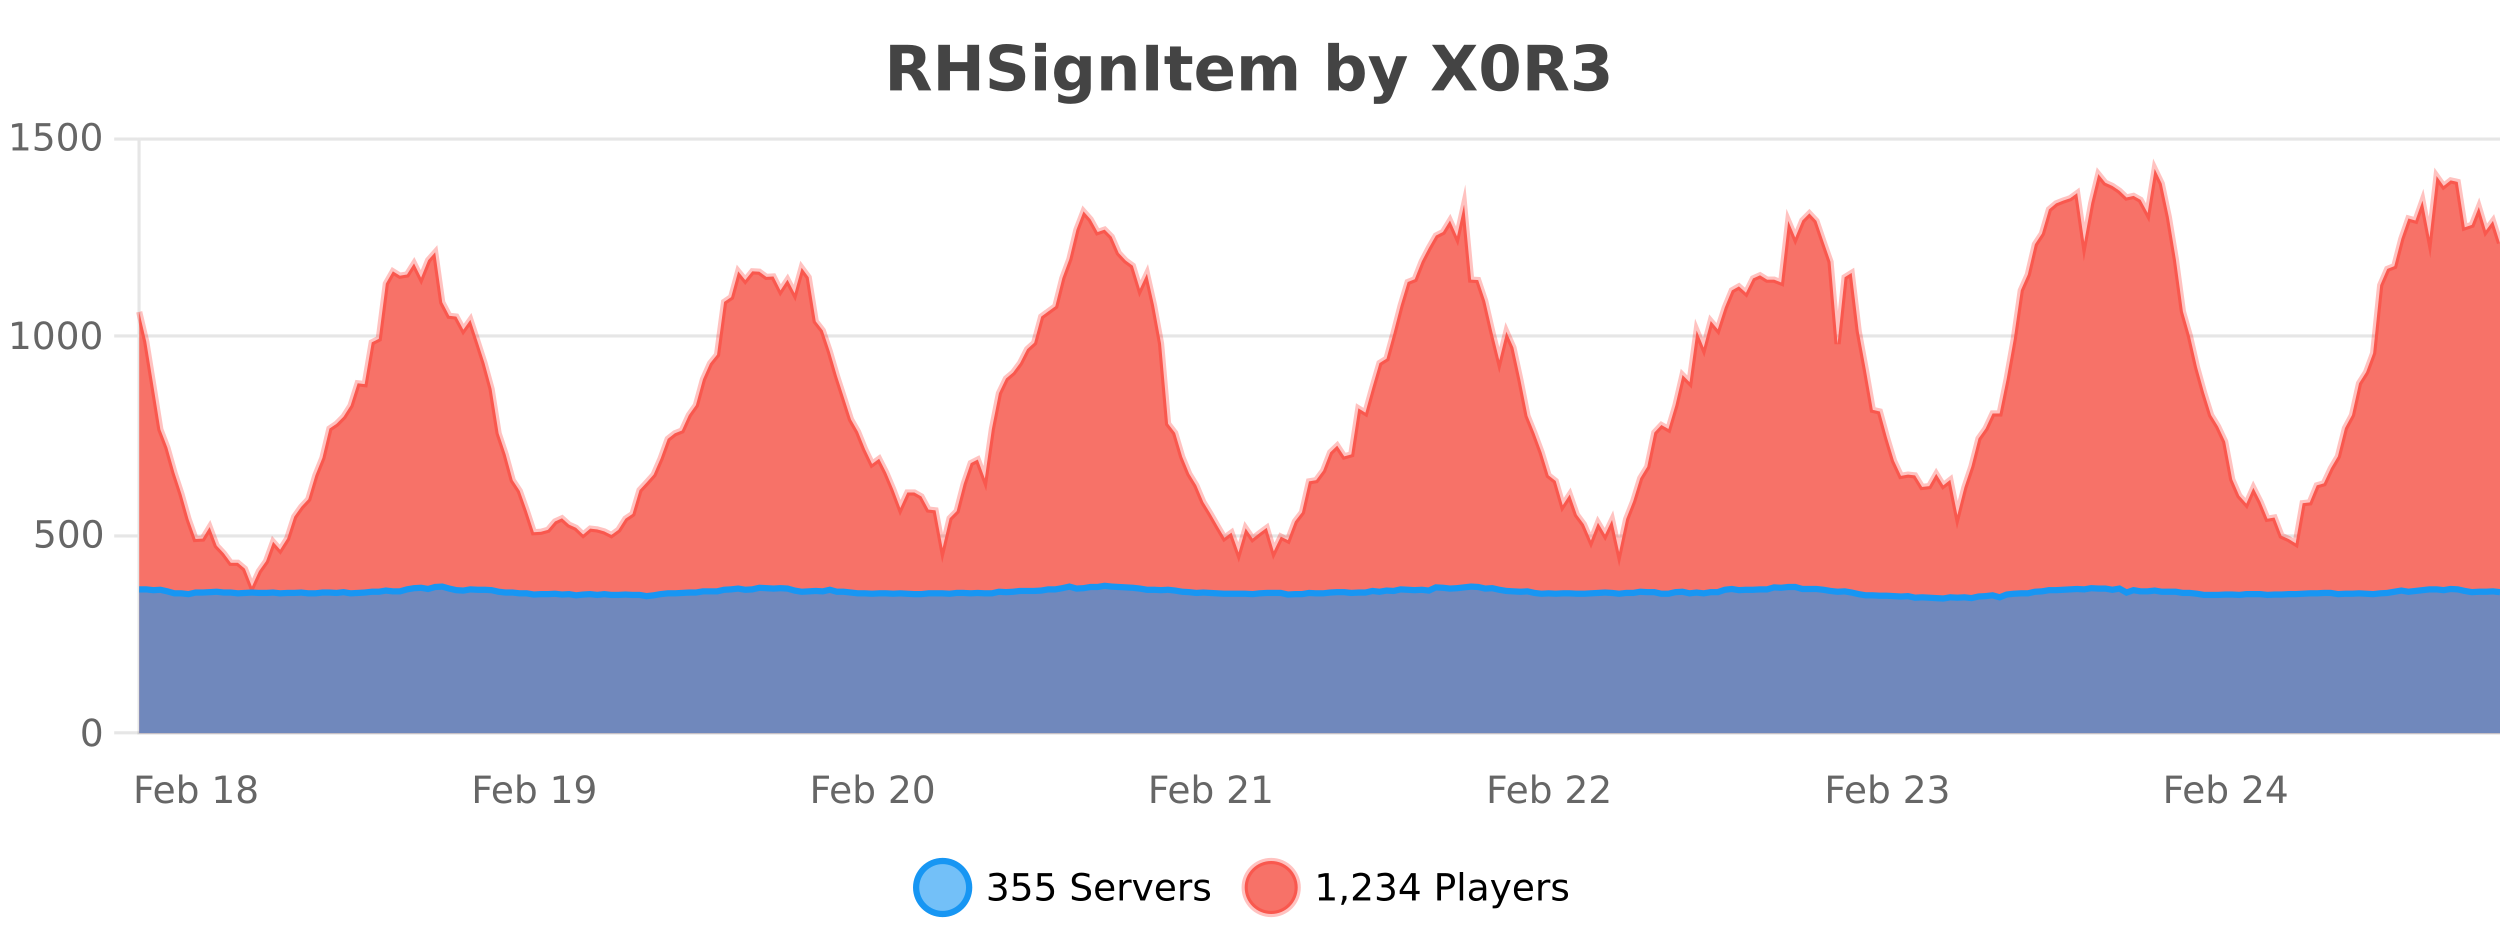<?xml version="1.0" encoding="UTF-8"?>
<svg xmlns="http://www.w3.org/2000/svg" xmlns:xlink="http://www.w3.org/1999/xlink" width="800pt" height="300pt" viewBox="0 0 800 300" version="1.1">
<defs>
<clipPath id="clip1">
  <path d="M 264 263 L 339 263 L 339 300 L 264 300 Z M 264 263 "/>
</clipPath>
<clipPath id="clip2">
  <path d="M 370 263 L 444 263 L 444 300 L 370 300 Z M 370 263 "/>
</clipPath>
<clipPath id="clip3">
  <path d="M 44.539 54 L 800 54 L 800 234.602 L 44.539 234.602 Z M 44.539 54 "/>
</clipPath>
<clipPath id="clip4">
  <path d="M 43.539 43 L 800 43 L 800 216 L 43.539 216 Z M 43.539 43 "/>
</clipPath>
<clipPath id="clip5">
  <path d="M 44.539 187 L 800 187 L 800 234.602 L 44.539 234.602 Z M 44.539 187 "/>
</clipPath>
<clipPath id="clip6">
  <path d="M 43.539 159 L 800 159 L 800 220 L 43.539 220 Z M 43.539 159 "/>
</clipPath>
</defs>
<g id="surface489971">
<rect x="0" y="0" width="800" height="300" style="fill:rgb(100%,100%,100%);fill-opacity:1;stroke:none;"/>
<path style="fill:none;stroke-width:1;stroke-linecap:butt;stroke-linejoin:miter;stroke:rgb(0%,0%,0%);stroke-opacity:0.098;stroke-miterlimit:10;" d="M 45 234.5 L 800 234.5 "/>
<path style="fill:none;stroke-width:1;stroke-linecap:butt;stroke-linejoin:miter;stroke:rgb(0%,0%,0%);stroke-opacity:0.098;stroke-miterlimit:10;" d="M 36.539 234.5 L 44 234.5 "/>
<path style="fill:none;stroke-width:1;stroke-linecap:butt;stroke-linejoin:miter;stroke:rgb(0%,0%,0%);stroke-opacity:0.098;stroke-miterlimit:10;" d="M 45 171.5 L 800 171.5 "/>
<path style="fill:none;stroke-width:1;stroke-linecap:butt;stroke-linejoin:miter;stroke:rgb(0%,0%,0%);stroke-opacity:0.098;stroke-miterlimit:10;" d="M 36.539 171.5 L 44 171.5 "/>
<path style="fill:none;stroke-width:1;stroke-linecap:butt;stroke-linejoin:miter;stroke:rgb(0%,0%,0%);stroke-opacity:0.098;stroke-miterlimit:10;" d="M 45 107.5 L 800 107.5 "/>
<path style="fill:none;stroke-width:1;stroke-linecap:butt;stroke-linejoin:miter;stroke:rgb(0%,0%,0%);stroke-opacity:0.098;stroke-miterlimit:10;" d="M 36.539 107.5 L 44 107.5 "/>
<path style="fill:none;stroke-width:1;stroke-linecap:butt;stroke-linejoin:miter;stroke:rgb(0%,0%,0%);stroke-opacity:0.098;stroke-miterlimit:10;" d="M 45 44.5 L 800 44.5 "/>
<path style="fill:none;stroke-width:1;stroke-linecap:butt;stroke-linejoin:miter;stroke:rgb(0%,0%,0%);stroke-opacity:0.098;stroke-miterlimit:10;" d="M 36.539 44.5 L 44 44.5 "/>
<path style=" stroke:none;fill-rule:nonzero;fill:rgb(9.02%,58.824%,95.294%);fill-opacity:0.6;" d="M 310.129 284 C 310.129 288.688 306.328 292.484 301.645 292.484 C 296.957 292.484 293.16 288.688 293.16 284 C 293.16 279.312 296.957 275.516 301.645 275.516 C 306.328 275.516 310.129 279.312 310.129 284 Z M 310.129 284 "/>
<g clip-path="url(#clip1)" clip-rule="nonzero">
<path style="fill:none;stroke-width:2;stroke-linecap:butt;stroke-linejoin:miter;stroke:rgb(9.02%,58.824%,95.294%);stroke-opacity:1;stroke-miterlimit:10;" d="M 310.129 284 C 310.129 288.688 306.328 292.484 301.645 292.484 C 296.957 292.484 293.16 288.688 293.16 284 C 293.16 279.312 296.957 275.516 301.645 275.516 C 306.328 275.516 310.129 279.312 310.129 284 Z M 310.129 284 "/>
</g>
<path style=" stroke:none;fill-rule:nonzero;fill:rgb(0%,0%,0%);fill-opacity:1;" d="M 320.336 283.438 C 320.898 283.562 321.336 283.82 321.648 284.203 C 321.969 284.578 322.133 285.047 322.133 285.609 C 322.133 286.477 321.836 287.148 321.242 287.625 C 320.648 288.094 319.805 288.328 318.711 288.328 C 318.344 288.328 317.965 288.289 317.57 288.219 C 317.184 288.148 316.789 288.039 316.383 287.891 L 316.383 286.75 C 316.703 286.938 317.059 287.086 317.445 287.188 C 317.84 287.281 318.25 287.328 318.68 287.328 C 319.418 287.328 319.98 287.184 320.367 286.891 C 320.762 286.602 320.961 286.172 320.961 285.609 C 320.961 285.102 320.777 284.699 320.414 284.406 C 320.047 284.117 319.547 283.969 318.914 283.969 L 317.883 283.969 L 317.883 283 L 318.961 283 C 319.531 283 319.977 282.887 320.289 282.656 C 320.602 282.418 320.758 282.078 320.758 281.641 C 320.758 281.195 320.594 280.852 320.273 280.609 C 319.961 280.371 319.508 280.25 318.914 280.25 C 318.578 280.25 318.227 280.289 317.852 280.359 C 317.484 280.422 317.078 280.527 316.633 280.672 L 316.633 279.625 C 317.09 279.5 317.512 279.406 317.898 279.344 C 318.293 279.281 318.664 279.25 319.008 279.25 C 319.914 279.25 320.625 279.453 321.148 279.859 C 321.668 280.266 321.93 280.82 321.93 281.516 C 321.93 282.008 321.789 282.418 321.508 282.75 C 321.234 283.086 320.844 283.312 320.336 283.438 Z M 324.391 279.406 L 329.031 279.406 L 329.031 280.406 L 325.469 280.406 L 325.469 282.547 C 325.645 282.484 325.816 282.445 325.984 282.422 C 326.16 282.391 326.332 282.375 326.5 282.375 C 327.477 282.375 328.254 282.648 328.828 283.188 C 329.398 283.719 329.688 284.438 329.688 285.344 C 329.688 286.293 329.391 287.027 328.797 287.547 C 328.211 288.07 327.391 288.328 326.328 288.328 C 325.953 288.328 325.57 288.297 325.188 288.234 C 324.812 288.172 324.422 288.078 324.016 287.953 L 324.016 286.766 C 324.367 286.953 324.734 287.094 325.109 287.188 C 325.484 287.281 325.879 287.328 326.297 287.328 C 326.973 287.328 327.508 287.152 327.906 286.797 C 328.301 286.445 328.5 285.961 328.5 285.344 C 328.5 284.742 328.301 284.262 327.906 283.906 C 327.508 283.555 326.973 283.375 326.297 283.375 C 325.984 283.375 325.664 283.414 325.344 283.484 C 325.031 283.547 324.711 283.652 324.391 283.797 Z M 332.023 279.406 L 336.664 279.406 L 336.664 280.406 L 333.102 280.406 L 333.102 282.547 C 333.277 282.484 333.449 282.445 333.617 282.422 C 333.793 282.391 333.965 282.375 334.133 282.375 C 335.109 282.375 335.887 282.648 336.461 283.188 C 337.031 283.719 337.32 284.438 337.32 285.344 C 337.32 286.293 337.023 287.027 336.43 287.547 C 335.844 288.07 335.023 288.328 333.961 288.328 C 333.586 288.328 333.203 288.297 332.82 288.234 C 332.445 288.172 332.055 288.078 331.648 287.953 L 331.648 286.766 C 332 286.953 332.367 287.094 332.742 287.188 C 333.117 287.281 333.512 287.328 333.93 287.328 C 334.605 287.328 335.141 287.152 335.539 286.797 C 335.934 286.445 336.133 285.961 336.133 285.344 C 336.133 284.742 335.934 284.262 335.539 283.906 C 335.141 283.555 334.605 283.375 333.93 283.375 C 333.617 283.375 333.297 283.414 332.977 283.484 C 332.664 283.547 332.344 283.652 332.023 283.797 Z M 348.602 279.688 L 348.602 280.844 C 348.152 280.637 347.727 280.48 347.32 280.375 C 346.922 280.262 346.543 280.203 346.18 280.203 C 345.531 280.203 345.031 280.328 344.68 280.578 C 344.336 280.828 344.164 281.188 344.164 281.656 C 344.164 282.043 344.277 282.336 344.508 282.531 C 344.734 282.73 345.18 282.887 345.836 283 L 346.539 283.156 C 347.422 283.324 348.074 283.621 348.492 284.047 C 348.918 284.465 349.133 285.027 349.133 285.734 C 349.133 286.59 348.844 287.234 348.273 287.672 C 347.711 288.109 346.875 288.328 345.773 288.328 C 345.367 288.328 344.93 288.281 344.461 288.188 C 343.992 288.094 343.508 287.953 343.008 287.766 L 343.008 286.547 C 343.484 286.82 343.953 287.023 344.414 287.156 C 344.883 287.293 345.336 287.359 345.773 287.359 C 346.449 287.359 346.969 287.23 347.336 286.969 C 347.711 286.699 347.898 286.32 347.898 285.828 C 347.898 285.402 347.762 285.07 347.492 284.828 C 347.23 284.578 346.797 284.398 346.195 284.281 L 345.477 284.141 C 344.59 283.965 343.949 283.688 343.555 283.312 C 343.168 282.938 342.977 282.418 342.977 281.75 C 342.977 280.969 343.246 280.359 343.789 279.922 C 344.328 279.477 345.078 279.25 346.039 279.25 C 346.453 279.25 346.871 279.289 347.289 279.359 C 347.715 279.434 348.152 279.543 348.602 279.688 Z M 356.547 284.609 L 356.547 285.125 L 351.578 285.125 C 351.629 285.875 351.852 286.445 352.25 286.828 C 352.656 287.215 353.211 287.406 353.922 287.406 C 354.336 287.406 354.738 287.359 355.125 287.266 C 355.52 287.164 355.91 287.008 356.297 286.797 L 356.297 287.828 C 355.898 287.984 355.5 288.105 355.094 288.188 C 354.688 288.281 354.273 288.328 353.859 288.328 C 352.816 288.328 351.988 288.027 351.375 287.422 C 350.758 286.809 350.453 285.98 350.453 284.938 C 350.453 283.867 350.742 283.016 351.328 282.391 C 351.91 281.758 352.691 281.438 353.672 281.438 C 354.555 281.438 355.254 281.727 355.766 282.297 C 356.285 282.859 356.547 283.633 356.547 284.609 Z M 355.469 284.281 C 355.457 283.699 355.289 283.23 354.969 282.875 C 354.645 282.523 354.219 282.344 353.688 282.344 C 353.082 282.344 352.598 282.516 352.234 282.859 C 351.879 283.203 351.676 283.684 351.625 284.297 Z M 362.117 282.594 C 361.992 282.531 361.855 282.484 361.711 282.453 C 361.574 282.414 361.418 282.391 361.242 282.391 C 360.637 282.391 360.168 282.59 359.836 282.984 C 359.512 283.383 359.352 283.953 359.352 284.703 L 359.352 288.156 L 358.273 288.156 L 358.273 281.594 L 359.352 281.594 L 359.352 282.609 C 359.578 282.215 359.875 281.922 360.242 281.734 C 360.605 281.539 361.047 281.438 361.57 281.438 C 361.641 281.438 361.719 281.445 361.805 281.453 C 361.898 281.465 361.996 281.48 362.102 281.5 Z M 362.469 281.594 L 363.609 281.594 L 365.656 287.094 L 367.719 281.594 L 368.859 281.594 L 366.391 288.156 L 364.922 288.156 Z M 375.961 284.609 L 375.961 285.125 L 370.992 285.125 C 371.043 285.875 371.266 286.445 371.664 286.828 C 372.07 287.215 372.625 287.406 373.336 287.406 C 373.75 287.406 374.152 287.359 374.539 287.266 C 374.934 287.164 375.324 287.008 375.711 286.797 L 375.711 287.828 C 375.312 287.984 374.914 288.105 374.508 288.188 C 374.102 288.281 373.688 288.328 373.273 288.328 C 372.23 288.328 371.402 288.027 370.789 287.422 C 370.172 286.809 369.867 285.98 369.867 284.938 C 369.867 283.867 370.156 283.016 370.742 282.391 C 371.324 281.758 372.105 281.438 373.086 281.438 C 373.969 281.438 374.668 281.727 375.18 282.297 C 375.699 282.859 375.961 283.633 375.961 284.609 Z M 374.883 284.281 C 374.871 283.699 374.703 283.23 374.383 282.875 C 374.059 282.523 373.633 282.344 373.102 282.344 C 372.496 282.344 372.012 282.516 371.648 282.859 C 371.293 283.203 371.09 283.684 371.039 284.297 Z M 381.531 282.594 C 381.406 282.531 381.27 282.484 381.125 282.453 C 380.988 282.414 380.832 282.391 380.656 282.391 C 380.051 282.391 379.582 282.59 379.25 282.984 C 378.926 283.383 378.766 283.953 378.766 284.703 L 378.766 288.156 L 377.688 288.156 L 377.688 281.594 L 378.766 281.594 L 378.766 282.609 C 378.992 282.215 379.289 281.922 379.656 281.734 C 380.02 281.539 380.461 281.438 380.984 281.438 C 381.055 281.438 381.133 281.445 381.219 281.453 C 381.312 281.465 381.41 281.48 381.516 281.5 Z M 386.844 281.781 L 386.844 282.812 C 386.539 282.656 386.223 282.543 385.891 282.469 C 385.566 282.387 385.227 282.344 384.875 282.344 C 384.344 282.344 383.941 282.43 383.672 282.594 C 383.398 282.75 383.266 282.996 383.266 283.328 C 383.266 283.578 383.359 283.777 383.547 283.922 C 383.742 284.059 384.133 284.188 384.719 284.312 L 385.078 284.406 C 385.848 284.562 386.395 284.793 386.719 285.094 C 387.039 285.398 387.203 285.812 387.203 286.344 C 387.203 286.961 386.957 287.445 386.469 287.797 C 385.988 288.152 385.328 288.328 384.484 288.328 C 384.129 288.328 383.758 288.289 383.375 288.219 C 383 288.156 382.602 288.059 382.188 287.922 L 382.188 286.797 C 382.582 287.008 382.973 287.164 383.359 287.266 C 383.742 287.371 384.129 287.422 384.516 287.422 C 385.016 287.422 385.398 287.34 385.672 287.172 C 385.953 286.996 386.094 286.746 386.094 286.422 C 386.094 286.133 385.992 285.906 385.797 285.75 C 385.598 285.594 385.164 285.445 384.5 285.297 L 384.125 285.219 C 383.457 285.074 382.973 284.855 382.672 284.562 C 382.379 284.273 382.234 283.875 382.234 283.375 C 382.234 282.75 382.453 282.273 382.891 281.938 C 383.328 281.605 383.945 281.438 384.75 281.438 C 385.145 281.438 385.52 281.469 385.875 281.531 C 386.227 281.586 386.551 281.668 386.844 281.781 Z M 311.645 277.016 "/>
<path style=" stroke:none;fill-rule:nonzero;fill:rgb(96.863%,44.706%,40.784%);fill-opacity:1;" d="M 415.266 284 C 415.266 288.688 411.465 292.484 406.781 292.484 C 402.094 292.484 398.297 288.688 398.297 284 C 398.297 279.312 402.094 275.516 406.781 275.516 C 411.465 275.516 415.266 279.312 415.266 284 Z M 415.266 284 "/>
<g clip-path="url(#clip2)" clip-rule="nonzero">
<path style="fill:none;stroke-width:2;stroke-linecap:butt;stroke-linejoin:miter;stroke:rgb(100%,4.706%,0%);stroke-opacity:0.247;stroke-miterlimit:10;" d="M 415.266 284 C 415.266 288.688 411.465 292.484 406.781 292.484 C 402.094 292.484 398.297 288.688 398.297 284 C 398.297 279.312 402.094 275.516 406.781 275.516 C 411.465 275.516 415.266 279.312 415.266 284 Z M 415.266 284 "/>
</g>
<path style=" stroke:none;fill-rule:nonzero;fill:rgb(0%,0%,0%);fill-opacity:1;" d="M 422.078 287.156 L 424.016 287.156 L 424.016 280.484 L 421.906 280.906 L 421.906 279.828 L 424 279.406 L 425.188 279.406 L 425.188 287.156 L 427.125 287.156 L 427.125 288.156 L 422.078 288.156 Z M 429.637 286.672 L 430.871 286.672 L 430.871 287.672 L 429.918 289.547 L 429.152 289.547 L 429.637 287.672 Z M 434.344 287.156 L 438.484 287.156 L 438.484 288.156 L 432.922 288.156 L 432.922 287.156 C 433.367 286.699 433.977 286.078 434.75 285.297 C 435.531 284.508 436.02 283.996 436.219 283.766 C 436.602 283.352 436.867 282.996 437.016 282.703 C 437.172 282.402 437.25 282.109 437.25 281.828 C 437.25 281.359 437.082 280.98 436.75 280.688 C 436.426 280.398 436.004 280.25 435.484 280.25 C 435.109 280.25 434.711 280.312 434.297 280.438 C 433.891 280.562 433.453 280.762 432.984 281.031 L 432.984 279.828 C 433.461 279.641 433.906 279.5 434.312 279.406 C 434.727 279.305 435.109 279.25 435.453 279.25 C 436.359 279.25 437.082 279.48 437.625 279.938 C 438.164 280.387 438.438 280.992 438.438 281.75 C 438.438 282.105 438.367 282.445 438.234 282.766 C 438.098 283.09 437.852 283.469 437.5 283.906 C 437.395 284.023 437.082 284.352 436.562 284.891 C 436.039 285.434 435.301 286.188 434.344 287.156 Z M 444.555 283.438 C 445.117 283.562 445.555 283.82 445.867 284.203 C 446.188 284.578 446.352 285.047 446.352 285.609 C 446.352 286.477 446.055 287.148 445.461 287.625 C 444.867 288.094 444.023 288.328 442.93 288.328 C 442.562 288.328 442.184 288.289 441.789 288.219 C 441.402 288.148 441.008 288.039 440.602 287.891 L 440.602 286.75 C 440.922 286.938 441.277 287.086 441.664 287.188 C 442.059 287.281 442.469 287.328 442.898 287.328 C 443.637 287.328 444.199 287.184 444.586 286.891 C 444.98 286.602 445.18 286.172 445.18 285.609 C 445.18 285.102 444.996 284.699 444.633 284.406 C 444.266 284.117 443.766 283.969 443.133 283.969 L 442.102 283.969 L 442.102 283 L 443.18 283 C 443.75 283 444.195 282.887 444.508 282.656 C 444.82 282.418 444.977 282.078 444.977 281.641 C 444.977 281.195 444.812 280.852 444.492 280.609 C 444.18 280.371 443.727 280.25 443.133 280.25 C 442.797 280.25 442.445 280.289 442.07 280.359 C 441.703 280.422 441.297 280.527 440.852 280.672 L 440.852 279.625 C 441.309 279.5 441.73 279.406 442.117 279.344 C 442.512 279.281 442.883 279.25 443.227 279.25 C 444.133 279.25 444.844 279.453 445.367 279.859 C 445.887 280.266 446.148 280.82 446.148 281.516 C 446.148 282.008 446.008 282.418 445.727 282.75 C 445.453 283.086 445.062 283.312 444.555 283.438 Z M 451.844 280.438 L 448.859 285.109 L 451.844 285.109 Z M 451.531 279.406 L 453.031 279.406 L 453.031 285.109 L 454.281 285.109 L 454.281 286.094 L 453.031 286.094 L 453.031 288.156 L 451.844 288.156 L 451.844 286.094 L 447.906 286.094 L 447.906 284.953 Z M 461.125 280.375 L 461.125 283.672 L 462.609 283.672 C 463.16 283.672 463.586 283.531 463.891 283.25 C 464.191 282.961 464.344 282.547 464.344 282.016 C 464.344 281.496 464.191 281.094 463.891 280.812 C 463.586 280.523 463.16 280.375 462.609 280.375 Z M 459.938 279.406 L 462.609 279.406 C 463.598 279.406 464.344 279.633 464.844 280.078 C 465.344 280.516 465.594 281.164 465.594 282.016 C 465.594 282.883 465.344 283.539 464.844 283.984 C 464.344 284.422 463.598 284.641 462.609 284.641 L 461.125 284.641 L 461.125 288.156 L 459.938 288.156 Z M 467.125 279.031 L 468.203 279.031 L 468.203 288.156 L 467.125 288.156 Z M 473.445 284.859 C 472.578 284.859 471.977 284.961 471.633 285.156 C 471.297 285.355 471.133 285.695 471.133 286.172 C 471.133 286.559 471.258 286.867 471.508 287.094 C 471.766 287.312 472.109 287.422 472.539 287.422 C 473.141 287.422 473.621 287.215 473.977 286.797 C 474.34 286.371 474.523 285.805 474.523 285.094 L 474.523 284.859 Z M 475.602 284.406 L 475.602 288.156 L 474.523 288.156 L 474.523 287.156 C 474.273 287.555 473.965 287.852 473.602 288.047 C 473.234 288.234 472.789 288.328 472.258 288.328 C 471.578 288.328 471.043 288.141 470.648 287.766 C 470.25 287.383 470.055 286.875 470.055 286.25 C 470.055 285.512 470.297 284.953 470.789 284.578 C 471.289 284.203 472.027 284.016 473.008 284.016 L 474.523 284.016 L 474.523 283.906 C 474.523 283.406 474.355 283.023 474.023 282.75 C 473.699 282.48 473.246 282.344 472.664 282.344 C 472.289 282.344 471.918 282.391 471.555 282.484 C 471.199 282.578 470.859 282.715 470.539 282.891 L 470.539 281.891 C 470.934 281.734 471.312 281.621 471.68 281.547 C 472.055 281.477 472.418 281.438 472.773 281.438 C 473.719 281.438 474.43 281.684 474.898 282.172 C 475.367 282.664 475.602 283.406 475.602 284.406 Z M 480.547 288.766 C 480.242 289.547 479.945 290.055 479.656 290.297 C 479.363 290.535 478.977 290.656 478.5 290.656 L 477.641 290.656 L 477.641 289.75 L 478.266 289.75 C 478.566 289.75 478.797 289.676 478.953 289.531 C 479.117 289.395 479.301 289.066 479.5 288.547 L 479.703 288.047 L 477.047 281.594 L 478.188 281.594 L 480.234 286.719 L 482.297 281.594 L 483.438 281.594 Z M 490.539 284.609 L 490.539 285.125 L 485.57 285.125 C 485.621 285.875 485.844 286.445 486.242 286.828 C 486.648 287.215 487.203 287.406 487.914 287.406 C 488.328 287.406 488.73 287.359 489.117 287.266 C 489.512 287.164 489.902 287.008 490.289 286.797 L 490.289 287.828 C 489.891 287.984 489.492 288.105 489.086 288.188 C 488.68 288.281 488.266 288.328 487.852 288.328 C 486.809 288.328 485.98 288.027 485.367 287.422 C 484.75 286.809 484.445 285.98 484.445 284.938 C 484.445 283.867 484.734 283.016 485.32 282.391 C 485.902 281.758 486.684 281.438 487.664 281.438 C 488.547 281.438 489.246 281.727 489.758 282.297 C 490.277 282.859 490.539 283.633 490.539 284.609 Z M 489.461 284.281 C 489.449 283.699 489.281 283.23 488.961 282.875 C 488.637 282.523 488.211 282.344 487.68 282.344 C 487.074 282.344 486.59 282.516 486.227 282.859 C 485.871 283.203 485.668 283.684 485.617 284.297 Z M 496.109 282.594 C 495.984 282.531 495.848 282.484 495.703 282.453 C 495.566 282.414 495.41 282.391 495.234 282.391 C 494.629 282.391 494.16 282.59 493.828 282.984 C 493.504 283.383 493.344 283.953 493.344 284.703 L 493.344 288.156 L 492.266 288.156 L 492.266 281.594 L 493.344 281.594 L 493.344 282.609 C 493.57 282.215 493.867 281.922 494.234 281.734 C 494.598 281.539 495.039 281.438 495.562 281.438 C 495.633 281.438 495.711 281.445 495.797 281.453 C 495.891 281.465 495.988 281.48 496.094 281.5 Z M 501.418 281.781 L 501.418 282.812 C 501.113 282.656 500.797 282.543 500.465 282.469 C 500.141 282.387 499.801 282.344 499.449 282.344 C 498.918 282.344 498.516 282.43 498.246 282.594 C 497.973 282.75 497.84 282.996 497.84 283.328 C 497.84 283.578 497.934 283.777 498.121 283.922 C 498.316 284.059 498.707 284.188 499.293 284.312 L 499.652 284.406 C 500.422 284.562 500.969 284.793 501.293 285.094 C 501.613 285.398 501.777 285.812 501.777 286.344 C 501.777 286.961 501.531 287.445 501.043 287.797 C 500.562 288.152 499.902 288.328 499.059 288.328 C 498.703 288.328 498.332 288.289 497.949 288.219 C 497.574 288.156 497.176 288.059 496.762 287.922 L 496.762 286.797 C 497.156 287.008 497.547 287.164 497.934 287.266 C 498.316 287.371 498.703 287.422 499.09 287.422 C 499.59 287.422 499.973 287.34 500.246 287.172 C 500.527 286.996 500.668 286.746 500.668 286.422 C 500.668 286.133 500.566 285.906 500.371 285.75 C 500.172 285.594 499.738 285.445 499.074 285.297 L 498.699 285.219 C 498.031 285.074 497.547 284.855 497.246 284.562 C 496.953 284.273 496.809 283.875 496.809 283.375 C 496.809 282.75 497.027 282.273 497.465 281.938 C 497.902 281.605 498.52 281.438 499.324 281.438 C 499.719 281.438 500.094 281.469 500.449 281.531 C 500.801 281.586 501.125 281.668 501.418 281.781 Z M 416.781 277.016 "/>
<path style=" stroke:none;fill-rule:nonzero;fill:rgb(26.667%,26.667%,26.667%);fill-opacity:1;" d="M 290.172 20.812 C 290.961 20.812 291.531 20.668 291.875 20.375 C 292.219 20.074 292.391 19.59 292.391 18.922 C 292.391 18.258 292.219 17.781 291.875 17.5 C 291.531 17.211 290.961 17.062 290.172 17.062 L 288.594 17.062 L 288.594 20.812 Z M 288.594 23.406 L 288.594 28.922 L 284.844 28.922 L 284.844 14.344 L 290.578 14.344 C 292.492 14.344 293.898 14.668 294.797 15.312 C 295.691 15.961 296.141 16.977 296.141 18.359 C 296.141 19.328 295.906 20.125 295.438 20.75 C 294.977 21.367 294.281 21.82 293.344 22.109 C 293.852 22.227 294.312 22.492 294.719 22.906 C 295.125 23.312 295.535 23.938 295.953 24.781 L 298 28.922 L 294 28.922 L 292.219 25.297 C 291.863 24.57 291.5 24.074 291.125 23.812 C 290.758 23.543 290.27 23.406 289.656 23.406 Z M 300.242 14.344 L 303.992 14.344 L 303.992 19.891 L 309.539 19.891 L 309.539 14.344 L 313.305 14.344 L 313.305 28.922 L 309.539 28.922 L 309.539 22.734 L 303.992 22.734 L 303.992 28.922 L 300.242 28.922 Z M 327.125 14.797 L 327.125 17.891 C 326.32 17.527 325.539 17.258 324.781 17.078 C 324.02 16.891 323.301 16.797 322.625 16.797 C 321.727 16.797 321.062 16.922 320.625 17.172 C 320.195 17.422 319.984 17.809 319.984 18.328 C 319.984 18.715 320.129 19.016 320.422 19.234 C 320.711 19.453 321.238 19.641 322 19.797 L 323.594 20.125 C 325.219 20.449 326.367 20.945 327.047 21.609 C 327.734 22.277 328.078 23.219 328.078 24.438 C 328.078 26.043 327.598 27.242 326.641 28.031 C 325.691 28.812 324.238 29.203 322.281 29.203 C 321.352 29.203 320.422 29.113 319.484 28.938 C 318.555 28.762 317.629 28.5 316.703 28.156 L 316.703 24.984 C 317.629 25.484 318.523 25.859 319.391 26.109 C 320.266 26.359 321.109 26.484 321.922 26.484 C 322.742 26.484 323.367 26.352 323.797 26.078 C 324.234 25.797 324.453 25.402 324.453 24.891 C 324.453 24.445 324.301 24.094 324 23.844 C 323.707 23.594 323.117 23.371 322.234 23.172 L 320.781 22.859 C 319.32 22.547 318.254 22.055 317.578 21.375 C 316.91 20.688 316.578 19.762 316.578 18.594 C 316.578 17.148 317.047 16.031 317.984 15.25 C 318.922 14.469 320.27 14.078 322.031 14.078 C 322.832 14.078 323.656 14.141 324.5 14.266 C 325.344 14.383 326.219 14.559 327.125 14.797 Z M 331.23 17.984 L 334.715 17.984 L 334.715 28.922 L 331.23 28.922 Z M 331.23 13.719 L 334.715 13.719 L 334.715 16.578 L 331.23 16.578 Z M 345.523 27.062 C 345.043 27.699 344.512 28.168 343.93 28.469 C 343.344 28.773 342.672 28.922 341.914 28.922 C 340.578 28.922 339.477 28.398 338.602 27.344 C 337.734 26.293 337.305 24.953 337.305 23.328 C 337.305 21.695 337.734 20.355 338.602 19.312 C 339.477 18.262 340.578 17.734 341.914 17.734 C 342.672 17.734 343.344 17.887 343.93 18.188 C 344.512 18.492 345.043 18.965 345.523 19.609 L 345.523 17.984 L 349.039 17.984 L 349.039 27.812 C 349.039 29.57 348.48 30.914 347.367 31.844 C 346.262 32.77 344.652 33.234 342.539 33.234 C 341.859 33.234 341.199 33.18 340.555 33.078 C 339.918 32.973 339.277 32.816 338.633 32.609 L 338.633 29.875 C 339.246 30.227 339.844 30.488 340.43 30.656 C 341.012 30.832 341.602 30.922 342.195 30.922 C 343.34 30.922 344.18 30.672 344.711 30.172 C 345.25 29.672 345.523 28.887 345.523 27.812 Z M 343.211 20.266 C 342.492 20.266 341.93 20.531 341.523 21.062 C 341.117 21.594 340.914 22.352 340.914 23.328 C 340.914 24.328 341.105 25.09 341.492 25.609 C 341.887 26.121 342.461 26.375 343.211 26.375 C 343.938 26.375 344.508 26.109 344.914 25.578 C 345.32 25.047 345.523 24.297 345.523 23.328 C 345.523 22.352 345.32 21.594 344.914 21.062 C 344.508 20.531 343.938 20.266 343.211 20.266 Z M 363.387 22.266 L 363.387 28.922 L 359.871 28.922 L 359.871 23.828 C 359.871 22.883 359.848 22.23 359.809 21.875 C 359.766 21.512 359.691 21.246 359.59 21.078 C 359.453 20.852 359.266 20.672 359.027 20.547 C 358.797 20.422 358.531 20.359 358.23 20.359 C 357.5 20.359 356.926 20.641 356.512 21.203 C 356.094 21.766 355.887 22.547 355.887 23.547 L 355.887 28.922 L 352.402 28.922 L 352.402 17.984 L 355.887 17.984 L 355.887 19.578 C 356.418 18.945 356.98 18.477 357.574 18.172 C 358.168 17.871 358.816 17.719 359.527 17.719 C 360.797 17.719 361.754 18.109 362.402 18.891 C 363.059 19.664 363.387 20.789 363.387 22.266 Z M 366.797 14.344 L 370.547 14.344 L 370.547 28.922 L 366.797 28.922 Z M 377.895 14.875 L 377.895 17.984 L 381.504 17.984 L 381.504 20.484 L 377.895 20.484 L 377.895 25.125 C 377.895 25.637 377.992 25.98 378.191 26.156 C 378.398 26.336 378.801 26.422 379.395 26.422 L 381.191 26.422 L 381.191 28.922 L 378.191 28.922 C 376.816 28.922 375.836 28.637 375.254 28.062 C 374.68 27.48 374.395 26.5 374.395 25.125 L 374.395 20.484 L 372.66 20.484 L 372.66 17.984 L 374.395 17.984 L 374.395 14.875 Z M 394.547 23.422 L 394.547 24.422 L 386.375 24.422 C 386.457 25.246 386.754 25.859 387.266 26.266 C 387.773 26.672 388.484 26.875 389.391 26.875 C 390.129 26.875 390.883 26.766 391.656 26.547 C 392.426 26.328 393.219 26 394.031 25.562 L 394.031 28.25 C 393.207 28.562 392.379 28.797 391.547 28.953 C 390.723 29.117 389.898 29.203 389.078 29.203 C 387.098 29.203 385.555 28.703 384.453 27.703 C 383.359 26.695 382.812 25.281 382.812 23.469 C 382.812 21.68 383.348 20.273 384.422 19.25 C 385.504 18.23 386.988 17.719 388.875 17.719 C 390.594 17.719 391.969 18.242 393 19.281 C 394.031 20.312 394.547 21.695 394.547 23.422 Z M 390.953 22.266 C 390.953 21.602 390.758 21.062 390.375 20.656 C 389.988 20.25 389.484 20.047 388.859 20.047 C 388.18 20.047 387.629 20.242 387.203 20.625 C 386.785 21 386.523 21.547 386.422 22.266 Z M 407.332 19.797 C 407.777 19.121 408.305 18.605 408.91 18.25 C 409.523 17.898 410.195 17.719 410.926 17.719 C 412.176 17.719 413.129 18.109 413.785 18.891 C 414.449 19.664 414.785 20.789 414.785 22.266 L 414.785 28.922 L 411.27 28.922 L 411.27 23.219 C 411.27 23.137 411.27 23.047 411.27 22.953 C 411.277 22.859 411.285 22.73 411.285 22.562 C 411.285 21.793 411.168 21.234 410.941 20.891 C 410.711 20.539 410.34 20.359 409.832 20.359 C 409.176 20.359 408.664 20.637 408.301 21.188 C 407.934 21.73 407.746 22.516 407.738 23.547 L 407.738 28.922 L 404.223 28.922 L 404.223 23.219 C 404.223 22.012 404.117 21.234 403.91 20.891 C 403.699 20.539 403.332 20.359 402.801 20.359 C 402.121 20.359 401.602 20.637 401.238 21.188 C 400.871 21.73 400.691 22.516 400.691 23.547 L 400.691 28.922 L 397.176 28.922 L 397.176 17.984 L 400.691 17.984 L 400.691 19.578 C 401.129 18.965 401.621 18.5 402.176 18.188 C 402.727 17.875 403.34 17.719 404.02 17.719 C 404.77 17.719 405.434 17.902 406.02 18.266 C 406.602 18.633 407.039 19.141 407.332 19.797 Z M 430.82 26.672 C 431.57 26.672 432.141 26.402 432.539 25.859 C 432.934 25.309 433.133 24.512 433.133 23.469 C 433.133 22.43 432.934 21.637 432.539 21.094 C 432.141 20.543 431.57 20.266 430.82 20.266 C 430.07 20.266 429.492 20.543 429.086 21.094 C 428.688 21.637 428.492 22.43 428.492 23.469 C 428.492 24.5 428.688 25.293 429.086 25.844 C 429.492 26.398 430.07 26.672 430.82 26.672 Z M 428.492 19.578 C 428.98 18.945 429.516 18.477 430.102 18.172 C 430.684 17.871 431.355 17.719 432.117 17.719 C 433.469 17.719 434.578 18.258 435.445 19.328 C 436.309 20.402 436.742 21.781 436.742 23.469 C 436.742 25.148 436.309 26.523 435.445 27.594 C 434.578 28.668 433.469 29.203 432.117 29.203 C 431.355 29.203 430.684 29.051 430.102 28.75 C 429.516 28.449 428.98 27.98 428.492 27.344 L 428.492 28.922 L 425.008 28.922 L 425.008 13.719 L 428.492 13.719 Z M 437.891 17.984 L 441.375 17.984 L 444.328 25.406 L 446.828 17.984 L 450.312 17.984 L 445.719 29.953 C 445.258 31.172 444.719 32.02 444.094 32.5 C 443.477 32.988 442.672 33.234 441.672 33.234 L 439.641 33.234 L 439.641 30.938 L 440.734 30.938 C 441.328 30.938 441.758 30.844 442.031 30.656 C 442.301 30.469 442.508 30.129 442.656 29.641 L 442.766 29.344 Z M 467.609 21.484 L 472.656 28.922 L 468.75 28.922 L 465.344 23.938 L 461.953 28.922 L 458.016 28.922 L 463.078 21.484 L 458.219 14.344 L 462.141 14.344 L 465.344 19.031 L 468.516 14.344 L 472.469 14.344 Z M 482.262 21.609 C 482.262 19.789 482.09 18.508 481.746 17.766 C 481.402 17.016 480.828 16.641 480.027 16.641 C 479.215 16.641 478.637 17.016 478.293 17.766 C 477.949 18.508 477.777 19.789 477.777 21.609 C 477.777 23.453 477.949 24.758 478.293 25.516 C 478.637 26.266 479.215 26.641 480.027 26.641 C 480.828 26.641 481.402 26.266 481.746 25.516 C 482.09 24.758 482.262 23.453 482.262 21.609 Z M 486.012 21.641 C 486.012 24.059 485.488 25.922 484.449 27.234 C 483.406 28.547 481.934 29.203 480.027 29.203 C 478.098 29.203 476.613 28.547 475.574 27.234 C 474.531 25.922 474.012 24.059 474.012 21.641 C 474.012 19.227 474.531 17.359 475.574 16.047 C 476.613 14.734 478.098 14.078 480.027 14.078 C 481.934 14.078 483.406 14.734 484.449 16.047 C 485.488 17.359 486.012 19.227 486.012 21.641 Z M 494.148 20.812 C 494.938 20.812 495.508 20.668 495.852 20.375 C 496.195 20.074 496.367 19.59 496.367 18.922 C 496.367 18.258 496.195 17.781 495.852 17.5 C 495.508 17.211 494.938 17.062 494.148 17.062 L 492.57 17.062 L 492.57 20.812 Z M 492.57 23.406 L 492.57 28.922 L 488.82 28.922 L 488.82 14.344 L 494.555 14.344 C 496.469 14.344 497.875 14.668 498.773 15.312 C 499.668 15.961 500.117 16.977 500.117 18.359 C 500.117 19.328 499.883 20.125 499.414 20.75 C 498.953 21.367 498.258 21.82 497.32 22.109 C 497.828 22.227 498.289 22.492 498.695 22.906 C 499.102 23.312 499.512 23.938 499.93 24.781 L 501.977 28.922 L 497.977 28.922 L 496.195 25.297 C 495.84 24.57 495.477 24.074 495.102 23.812 C 494.734 23.543 494.246 23.406 493.633 23.406 Z M 511.688 21.062 C 512.676 21.312 513.426 21.758 513.938 22.391 C 514.445 23.016 514.703 23.812 514.703 24.781 C 514.703 26.23 514.145 27.328 513.031 28.078 C 511.926 28.828 510.316 29.203 508.203 29.203 C 507.453 29.203 506.695 29.141 505.938 29.016 C 505.188 28.902 504.445 28.727 503.719 28.484 L 503.719 25.578 C 504.414 25.934 505.109 26.199 505.797 26.375 C 506.492 26.555 507.18 26.641 507.859 26.641 C 508.848 26.641 509.609 26.469 510.141 26.125 C 510.672 25.781 510.938 25.289 510.938 24.641 C 510.938 23.977 510.664 23.477 510.125 23.141 C 509.582 22.797 508.781 22.625 507.719 22.625 L 506.219 22.625 L 506.219 20.203 L 507.797 20.203 C 508.742 20.203 509.445 20.059 509.906 19.766 C 510.363 19.465 510.594 19.012 510.594 18.406 C 510.594 17.844 510.367 17.414 509.922 17.109 C 509.473 16.797 508.836 16.641 508.016 16.641 C 507.41 16.641 506.797 16.715 506.172 16.859 C 505.555 16.996 504.945 17.195 504.344 17.453 L 504.344 14.703 C 505.082 14.496 505.816 14.34 506.547 14.234 C 507.273 14.133 507.988 14.078 508.688 14.078 C 510.582 14.078 512 14.391 512.938 15.016 C 513.883 15.633 514.359 16.562 514.359 17.812 C 514.359 18.668 514.133 19.371 513.688 19.922 C 513.238 20.465 512.57 20.844 511.688 21.062 Z M 283 10.359 "/>
<path style="fill:none;stroke-width:1;stroke-linecap:butt;stroke-linejoin:miter;stroke:rgb(0%,0%,0%);stroke-opacity:0.098;stroke-miterlimit:10;" d="M 44 234.5 L 801 234.5 "/>
<path style=" stroke:none;fill-rule:nonzero;fill:rgb(40%,40%,40%);fill-opacity:1;" d="M 43.75 248.203 L 48.781 248.203 L 48.781 249.203 L 44.938 249.203 L 44.938 251.781 L 48.406 251.781 L 48.406 252.781 L 44.938 252.781 L 44.938 256.953 L 43.75 256.953 Z M 55.574 253.406 L 55.574 253.922 L 50.605 253.922 C 50.656 254.672 50.879 255.242 51.277 255.625 C 51.684 256.012 52.238 256.203 52.949 256.203 C 53.363 256.203 53.766 256.156 54.152 256.062 C 54.547 255.961 54.938 255.805 55.324 255.594 L 55.324 256.625 C 54.926 256.781 54.527 256.902 54.121 256.984 C 53.715 257.078 53.301 257.125 52.887 257.125 C 51.844 257.125 51.016 256.824 50.402 256.219 C 49.785 255.605 49.48 254.777 49.48 253.734 C 49.48 252.664 49.77 251.812 50.355 251.188 C 50.938 250.555 51.719 250.234 52.699 250.234 C 53.582 250.234 54.281 250.523 54.793 251.094 C 55.312 251.656 55.574 252.43 55.574 253.406 Z M 54.496 253.078 C 54.484 252.496 54.316 252.027 53.996 251.672 C 53.672 251.32 53.246 251.141 52.715 251.141 C 52.109 251.141 51.625 251.312 51.262 251.656 C 50.906 252 50.703 252.48 50.652 253.094 Z M 62.051 253.672 C 62.051 252.883 61.883 252.262 61.551 251.812 C 61.227 251.367 60.785 251.141 60.223 251.141 C 59.648 251.141 59.195 251.367 58.863 251.812 C 58.539 252.262 58.379 252.883 58.379 253.672 C 58.379 254.465 58.539 255.09 58.863 255.547 C 59.195 255.996 59.648 256.219 60.223 256.219 C 60.785 256.219 61.227 255.996 61.551 255.547 C 61.883 255.09 62.051 254.465 62.051 253.672 Z M 58.379 251.391 C 58.605 250.996 58.895 250.703 59.238 250.516 C 59.582 250.328 59.992 250.234 60.473 250.234 C 61.273 250.234 61.926 250.555 62.426 251.188 C 62.926 251.812 63.176 252.641 63.176 253.672 C 63.176 254.703 62.926 255.539 62.426 256.172 C 61.926 256.809 61.273 257.125 60.473 257.125 C 59.992 257.125 59.582 257.031 59.238 256.844 C 58.895 256.648 58.605 256.355 58.379 255.969 L 58.379 256.953 L 57.301 256.953 L 57.301 247.828 L 58.379 247.828 Z M 69.125 255.953 L 71.062 255.953 L 71.062 249.281 L 68.953 249.703 L 68.953 248.625 L 71.047 248.203 L 72.234 248.203 L 72.234 255.953 L 74.172 255.953 L 74.172 256.953 L 69.125 256.953 Z M 79.086 252.797 C 78.523 252.797 78.078 252.949 77.758 253.25 C 77.434 253.555 77.273 253.965 77.273 254.484 C 77.273 255.016 77.434 255.434 77.758 255.734 C 78.078 256.039 78.523 256.188 79.086 256.188 C 79.648 256.188 80.09 256.039 80.414 255.734 C 80.734 255.434 80.898 255.016 80.898 254.484 C 80.898 253.965 80.734 253.555 80.414 253.25 C 80.102 252.949 79.656 252.797 79.086 252.797 Z M 77.898 252.297 C 77.398 252.172 77 251.938 76.711 251.594 C 76.43 251.242 76.289 250.812 76.289 250.312 C 76.289 249.617 76.539 249.062 77.039 248.656 C 77.539 248.25 78.219 248.047 79.086 248.047 C 79.961 248.047 80.641 248.25 81.133 248.656 C 81.633 249.062 81.883 249.617 81.883 250.312 C 81.883 250.812 81.742 251.242 81.461 251.594 C 81.18 251.938 80.781 252.172 80.273 252.297 C 80.844 252.434 81.289 252.695 81.602 253.078 C 81.922 253.465 82.086 253.934 82.086 254.484 C 82.086 255.34 81.824 255.996 81.305 256.453 C 80.793 256.902 80.055 257.125 79.086 257.125 C 78.125 257.125 77.387 256.902 76.867 256.453 C 76.344 255.996 76.086 255.34 76.086 254.484 C 76.086 253.934 76.246 253.465 76.57 253.078 C 76.891 252.695 77.336 252.434 77.898 252.297 Z M 77.477 250.422 C 77.477 250.883 77.617 251.234 77.898 251.484 C 78.18 251.734 78.574 251.859 79.086 251.859 C 79.594 251.859 79.992 251.734 80.273 251.484 C 80.562 251.234 80.711 250.883 80.711 250.422 C 80.711 249.977 80.562 249.625 80.273 249.375 C 79.992 249.117 79.594 248.984 79.086 248.984 C 78.574 248.984 78.18 249.117 77.898 249.375 C 77.617 249.625 77.477 249.977 77.477 250.422 Z M 42.578 245.816 "/>
<path style=" stroke:none;fill-rule:nonzero;fill:rgb(40%,40%,40%);fill-opacity:1;" d="M 151.996 248.203 L 157.027 248.203 L 157.027 249.203 L 153.184 249.203 L 153.184 251.781 L 156.652 251.781 L 156.652 252.781 L 153.184 252.781 L 153.184 256.953 L 151.996 256.953 Z M 163.82 253.406 L 163.82 253.922 L 158.852 253.922 C 158.902 254.672 159.125 255.242 159.523 255.625 C 159.93 256.012 160.484 256.203 161.195 256.203 C 161.609 256.203 162.012 256.156 162.398 256.062 C 162.793 255.961 163.184 255.805 163.57 255.594 L 163.57 256.625 C 163.172 256.781 162.773 256.902 162.367 256.984 C 161.961 257.078 161.547 257.125 161.133 257.125 C 160.09 257.125 159.262 256.824 158.648 256.219 C 158.031 255.605 157.727 254.777 157.727 253.734 C 157.727 252.664 158.016 251.812 158.602 251.188 C 159.184 250.555 159.965 250.234 160.945 250.234 C 161.828 250.234 162.527 250.523 163.039 251.094 C 163.559 251.656 163.82 252.43 163.82 253.406 Z M 162.742 253.078 C 162.73 252.496 162.562 252.027 162.242 251.672 C 161.918 251.32 161.492 251.141 160.961 251.141 C 160.355 251.141 159.871 251.312 159.508 251.656 C 159.152 252 158.949 252.48 158.898 253.094 Z M 170.297 253.672 C 170.297 252.883 170.129 252.262 169.797 251.812 C 169.473 251.367 169.031 251.141 168.469 251.141 C 167.895 251.141 167.441 251.367 167.109 251.812 C 166.785 252.262 166.625 252.883 166.625 253.672 C 166.625 254.465 166.785 255.09 167.109 255.547 C 167.441 255.996 167.895 256.219 168.469 256.219 C 169.031 256.219 169.473 255.996 169.797 255.547 C 170.129 255.09 170.297 254.465 170.297 253.672 Z M 166.625 251.391 C 166.852 250.996 167.141 250.703 167.484 250.516 C 167.828 250.328 168.238 250.234 168.719 250.234 C 169.52 250.234 170.172 250.555 170.672 251.188 C 171.172 251.812 171.422 252.641 171.422 253.672 C 171.422 254.703 171.172 255.539 170.672 256.172 C 170.172 256.809 169.52 257.125 168.719 257.125 C 168.238 257.125 167.828 257.031 167.484 256.844 C 167.141 256.648 166.852 256.355 166.625 255.969 L 166.625 256.953 L 165.547 256.953 L 165.547 247.828 L 166.625 247.828 Z M 177.367 255.953 L 179.305 255.953 L 179.305 249.281 L 177.195 249.703 L 177.195 248.625 L 179.289 248.203 L 180.477 248.203 L 180.477 255.953 L 182.414 255.953 L 182.414 256.953 L 177.367 256.953 Z M 184.832 256.766 L 184.832 255.688 C 185.133 255.836 185.434 255.945 185.738 256.016 C 186.039 256.09 186.34 256.125 186.645 256.125 C 187.426 256.125 188.02 255.867 188.426 255.344 C 188.84 254.812 189.074 254.012 189.129 252.938 C 188.91 253.281 188.621 253.543 188.27 253.719 C 187.926 253.898 187.539 253.984 187.113 253.984 C 186.238 253.984 185.543 253.727 185.035 253.203 C 184.523 252.672 184.27 251.945 184.27 251.016 C 184.27 250.121 184.535 249.402 185.066 248.859 C 185.598 248.32 186.305 248.047 187.191 248.047 C 188.199 248.047 188.973 248.438 189.504 249.219 C 190.043 249.992 190.316 251.117 190.316 252.594 C 190.316 253.969 189.988 255.07 189.332 255.891 C 188.676 256.715 187.793 257.125 186.691 257.125 C 186.387 257.125 186.086 257.094 185.785 257.031 C 185.48 256.977 185.164 256.891 184.832 256.766 Z M 187.191 253.062 C 187.723 253.062 188.145 252.883 188.457 252.516 C 188.77 252.152 188.926 251.652 188.926 251.016 C 188.926 250.391 188.77 249.898 188.457 249.531 C 188.145 249.168 187.723 248.984 187.191 248.984 C 186.66 248.984 186.238 249.168 185.926 249.531 C 185.621 249.898 185.473 250.391 185.473 251.016 C 185.473 251.652 185.621 252.152 185.926 252.516 C 186.238 252.883 186.66 253.062 187.191 253.062 Z M 150.824 245.816 "/>
<path style=" stroke:none;fill-rule:nonzero;fill:rgb(40%,40%,40%);fill-opacity:1;" d="M 260.242 248.203 L 265.273 248.203 L 265.273 249.203 L 261.43 249.203 L 261.43 251.781 L 264.898 251.781 L 264.898 252.781 L 261.43 252.781 L 261.43 256.953 L 260.242 256.953 Z M 272.066 253.406 L 272.066 253.922 L 267.098 253.922 C 267.148 254.672 267.371 255.242 267.77 255.625 C 268.176 256.012 268.73 256.203 269.441 256.203 C 269.855 256.203 270.258 256.156 270.645 256.062 C 271.039 255.961 271.43 255.805 271.816 255.594 L 271.816 256.625 C 271.418 256.781 271.02 256.902 270.613 256.984 C 270.207 257.078 269.793 257.125 269.379 257.125 C 268.336 257.125 267.508 256.824 266.895 256.219 C 266.277 255.605 265.973 254.777 265.973 253.734 C 265.973 252.664 266.262 251.812 266.848 251.188 C 267.43 250.555 268.211 250.234 269.191 250.234 C 270.074 250.234 270.773 250.523 271.285 251.094 C 271.805 251.656 272.066 252.43 272.066 253.406 Z M 270.988 253.078 C 270.977 252.496 270.809 252.027 270.488 251.672 C 270.164 251.32 269.738 251.141 269.207 251.141 C 268.602 251.141 268.117 251.312 267.754 251.656 C 267.398 252 267.195 252.48 267.145 253.094 Z M 278.543 253.672 C 278.543 252.883 278.375 252.262 278.043 251.812 C 277.719 251.367 277.277 251.141 276.715 251.141 C 276.141 251.141 275.688 251.367 275.355 251.812 C 275.031 252.262 274.871 252.883 274.871 253.672 C 274.871 254.465 275.031 255.09 275.355 255.547 C 275.688 255.996 276.141 256.219 276.715 256.219 C 277.277 256.219 277.719 255.996 278.043 255.547 C 278.375 255.09 278.543 254.465 278.543 253.672 Z M 274.871 251.391 C 275.098 250.996 275.387 250.703 275.73 250.516 C 276.074 250.328 276.484 250.234 276.965 250.234 C 277.766 250.234 278.418 250.555 278.918 251.188 C 279.418 251.812 279.668 252.641 279.668 253.672 C 279.668 254.703 279.418 255.539 278.918 256.172 C 278.418 256.809 277.766 257.125 276.965 257.125 C 276.484 257.125 276.074 257.031 275.73 256.844 C 275.387 256.648 275.098 256.355 274.871 255.969 L 274.871 256.953 L 273.793 256.953 L 273.793 247.828 L 274.871 247.828 Z M 286.43 255.953 L 290.57 255.953 L 290.57 256.953 L 285.008 256.953 L 285.008 255.953 C 285.453 255.496 286.062 254.875 286.836 254.094 C 287.617 253.305 288.105 252.793 288.305 252.562 C 288.688 252.148 288.953 251.793 289.102 251.5 C 289.258 251.199 289.336 250.906 289.336 250.625 C 289.336 250.156 289.168 249.777 288.836 249.484 C 288.512 249.195 288.09 249.047 287.57 249.047 C 287.195 249.047 286.797 249.109 286.383 249.234 C 285.977 249.359 285.539 249.559 285.07 249.828 L 285.07 248.625 C 285.547 248.438 285.992 248.297 286.398 248.203 C 286.812 248.102 287.195 248.047 287.539 248.047 C 288.445 248.047 289.168 248.277 289.711 248.734 C 290.25 249.184 290.523 249.789 290.523 250.547 C 290.523 250.902 290.453 251.242 290.32 251.562 C 290.184 251.887 289.938 252.266 289.586 252.703 C 289.48 252.82 289.168 253.148 288.648 253.688 C 288.125 254.23 287.387 254.984 286.43 255.953 Z M 295.578 248.984 C 294.973 248.984 294.516 249.289 294.203 249.891 C 293.898 250.484 293.75 251.387 293.75 252.594 C 293.75 253.793 293.898 254.695 294.203 255.297 C 294.516 255.891 294.973 256.188 295.578 256.188 C 296.191 256.188 296.648 255.891 296.953 255.297 C 297.266 254.695 297.422 253.793 297.422 252.594 C 297.422 251.387 297.266 250.484 296.953 249.891 C 296.648 249.289 296.191 248.984 295.578 248.984 Z M 295.578 248.047 C 296.555 248.047 297.305 248.438 297.828 249.219 C 298.348 249.992 298.609 251.117 298.609 252.594 C 298.609 254.062 298.348 255.188 297.828 255.969 C 297.305 256.742 296.555 257.125 295.578 257.125 C 294.598 257.125 293.848 256.742 293.328 255.969 C 292.816 255.188 292.562 254.062 292.562 252.594 C 292.562 251.117 292.816 249.992 293.328 249.219 C 293.848 248.438 294.598 248.047 295.578 248.047 Z M 259.07 245.816 "/>
<path style=" stroke:none;fill-rule:nonzero;fill:rgb(40%,40%,40%);fill-opacity:1;" d="M 368.488 248.203 L 373.52 248.203 L 373.52 249.203 L 369.676 249.203 L 369.676 251.781 L 373.145 251.781 L 373.145 252.781 L 369.676 252.781 L 369.676 256.953 L 368.488 256.953 Z M 380.312 253.406 L 380.312 253.922 L 375.344 253.922 C 375.395 254.672 375.617 255.242 376.016 255.625 C 376.422 256.012 376.977 256.203 377.688 256.203 C 378.102 256.203 378.504 256.156 378.891 256.062 C 379.285 255.961 379.676 255.805 380.062 255.594 L 380.062 256.625 C 379.664 256.781 379.266 256.902 378.859 256.984 C 378.453 257.078 378.039 257.125 377.625 257.125 C 376.582 257.125 375.754 256.824 375.141 256.219 C 374.523 255.605 374.219 254.777 374.219 253.734 C 374.219 252.664 374.508 251.812 375.094 251.188 C 375.676 250.555 376.457 250.234 377.438 250.234 C 378.32 250.234 379.02 250.523 379.531 251.094 C 380.051 251.656 380.312 252.43 380.312 253.406 Z M 379.234 253.078 C 379.223 252.496 379.055 252.027 378.734 251.672 C 378.41 251.32 377.984 251.141 377.453 251.141 C 376.848 251.141 376.363 251.312 376 251.656 C 375.645 252 375.441 252.48 375.391 253.094 Z M 386.789 253.672 C 386.789 252.883 386.621 252.262 386.289 251.812 C 385.965 251.367 385.523 251.141 384.961 251.141 C 384.387 251.141 383.934 251.367 383.602 251.812 C 383.277 252.262 383.117 252.883 383.117 253.672 C 383.117 254.465 383.277 255.09 383.602 255.547 C 383.934 255.996 384.387 256.219 384.961 256.219 C 385.523 256.219 385.965 255.996 386.289 255.547 C 386.621 255.09 386.789 254.465 386.789 253.672 Z M 383.117 251.391 C 383.344 250.996 383.633 250.703 383.977 250.516 C 384.32 250.328 384.73 250.234 385.211 250.234 C 386.012 250.234 386.664 250.555 387.164 251.188 C 387.664 251.812 387.914 252.641 387.914 253.672 C 387.914 254.703 387.664 255.539 387.164 256.172 C 386.664 256.809 386.012 257.125 385.211 257.125 C 384.73 257.125 384.32 257.031 383.977 256.844 C 383.633 256.648 383.344 256.355 383.117 255.969 L 383.117 256.953 L 382.039 256.953 L 382.039 247.828 L 383.117 247.828 Z M 394.672 255.953 L 398.812 255.953 L 398.812 256.953 L 393.25 256.953 L 393.25 255.953 C 393.695 255.496 394.305 254.875 395.078 254.094 C 395.859 253.305 396.348 252.793 396.547 252.562 C 396.93 252.148 397.195 251.793 397.344 251.5 C 397.5 251.199 397.578 250.906 397.578 250.625 C 397.578 250.156 397.41 249.777 397.078 249.484 C 396.754 249.195 396.332 249.047 395.812 249.047 C 395.438 249.047 395.039 249.109 394.625 249.234 C 394.219 249.359 393.781 249.559 393.312 249.828 L 393.312 248.625 C 393.789 248.438 394.234 248.297 394.641 248.203 C 395.055 248.102 395.438 248.047 395.781 248.047 C 396.688 248.047 397.41 248.277 397.953 248.734 C 398.492 249.184 398.766 249.789 398.766 250.547 C 398.766 250.902 398.695 251.242 398.562 251.562 C 398.426 251.887 398.18 252.266 397.828 252.703 C 397.723 252.82 397.41 253.148 396.891 253.688 C 396.367 254.23 395.629 254.984 394.672 255.953 Z M 401.496 255.953 L 403.434 255.953 L 403.434 249.281 L 401.324 249.703 L 401.324 248.625 L 403.418 248.203 L 404.605 248.203 L 404.605 255.953 L 406.543 255.953 L 406.543 256.953 L 401.496 256.953 Z M 367.316 245.816 "/>
<path style=" stroke:none;fill-rule:nonzero;fill:rgb(40%,40%,40%);fill-opacity:1;" d="M 476.73 248.203 L 481.762 248.203 L 481.762 249.203 L 477.918 249.203 L 477.918 251.781 L 481.387 251.781 L 481.387 252.781 L 477.918 252.781 L 477.918 256.953 L 476.73 256.953 Z M 488.555 253.406 L 488.555 253.922 L 483.586 253.922 C 483.637 254.672 483.859 255.242 484.258 255.625 C 484.664 256.012 485.219 256.203 485.93 256.203 C 486.344 256.203 486.746 256.156 487.133 256.062 C 487.527 255.961 487.918 255.805 488.305 255.594 L 488.305 256.625 C 487.906 256.781 487.508 256.902 487.102 256.984 C 486.695 257.078 486.281 257.125 485.867 257.125 C 484.824 257.125 483.996 256.824 483.383 256.219 C 482.766 255.605 482.461 254.777 482.461 253.734 C 482.461 252.664 482.75 251.812 483.336 251.188 C 483.918 250.555 484.699 250.234 485.68 250.234 C 486.562 250.234 487.262 250.523 487.773 251.094 C 488.293 251.656 488.555 252.43 488.555 253.406 Z M 487.477 253.078 C 487.465 252.496 487.297 252.027 486.977 251.672 C 486.652 251.32 486.227 251.141 485.695 251.141 C 485.09 251.141 484.605 251.312 484.242 251.656 C 483.887 252 483.684 252.48 483.633 253.094 Z M 495.031 253.672 C 495.031 252.883 494.863 252.262 494.531 251.812 C 494.207 251.367 493.766 251.141 493.203 251.141 C 492.629 251.141 492.176 251.367 491.844 251.812 C 491.52 252.262 491.359 252.883 491.359 253.672 C 491.359 254.465 491.52 255.09 491.844 255.547 C 492.176 255.996 492.629 256.219 493.203 256.219 C 493.766 256.219 494.207 255.996 494.531 255.547 C 494.863 255.09 495.031 254.465 495.031 253.672 Z M 491.359 251.391 C 491.586 250.996 491.875 250.703 492.219 250.516 C 492.562 250.328 492.973 250.234 493.453 250.234 C 494.254 250.234 494.906 250.555 495.406 251.188 C 495.906 251.812 496.156 252.641 496.156 253.672 C 496.156 254.703 495.906 255.539 495.406 256.172 C 494.906 256.809 494.254 257.125 493.453 257.125 C 492.973 257.125 492.562 257.031 492.219 256.844 C 491.875 256.648 491.586 256.355 491.359 255.969 L 491.359 256.953 L 490.281 256.953 L 490.281 247.828 L 491.359 247.828 Z M 502.914 255.953 L 507.055 255.953 L 507.055 256.953 L 501.492 256.953 L 501.492 255.953 C 501.938 255.496 502.547 254.875 503.32 254.094 C 504.102 253.305 504.59 252.793 504.789 252.562 C 505.172 252.148 505.438 251.793 505.586 251.5 C 505.742 251.199 505.82 250.906 505.82 250.625 C 505.82 250.156 505.652 249.777 505.32 249.484 C 504.996 249.195 504.574 249.047 504.055 249.047 C 503.68 249.047 503.281 249.109 502.867 249.234 C 502.461 249.359 502.023 249.559 501.555 249.828 L 501.555 248.625 C 502.031 248.438 502.477 248.297 502.883 248.203 C 503.297 248.102 503.68 248.047 504.023 248.047 C 504.93 248.047 505.652 248.277 506.195 248.734 C 506.734 249.184 507.008 249.789 507.008 250.547 C 507.008 250.902 506.938 251.242 506.805 251.562 C 506.668 251.887 506.422 252.266 506.07 252.703 C 505.965 252.82 505.652 253.148 505.133 253.688 C 504.609 254.23 503.871 254.984 502.914 255.953 Z M 510.551 255.953 L 514.691 255.953 L 514.691 256.953 L 509.129 256.953 L 509.129 255.953 C 509.574 255.496 510.184 254.875 510.957 254.094 C 511.738 253.305 512.227 252.793 512.426 252.562 C 512.809 252.148 513.074 251.793 513.223 251.5 C 513.379 251.199 513.457 250.906 513.457 250.625 C 513.457 250.156 513.289 249.777 512.957 249.484 C 512.633 249.195 512.211 249.047 511.691 249.047 C 511.316 249.047 510.918 249.109 510.504 249.234 C 510.098 249.359 509.66 249.559 509.191 249.828 L 509.191 248.625 C 509.668 248.438 510.113 248.297 510.52 248.203 C 510.934 248.102 511.316 248.047 511.66 248.047 C 512.566 248.047 513.289 248.277 513.832 248.734 C 514.371 249.184 514.645 249.789 514.645 250.547 C 514.645 250.902 514.574 251.242 514.441 251.562 C 514.305 251.887 514.059 252.266 513.707 252.703 C 513.602 252.82 513.289 253.148 512.77 253.688 C 512.246 254.23 511.508 254.984 510.551 255.953 Z M 475.559 245.816 "/>
<path style=" stroke:none;fill-rule:nonzero;fill:rgb(40%,40%,40%);fill-opacity:1;" d="M 584.977 248.203 L 590.008 248.203 L 590.008 249.203 L 586.164 249.203 L 586.164 251.781 L 589.633 251.781 L 589.633 252.781 L 586.164 252.781 L 586.164 256.953 L 584.977 256.953 Z M 596.801 253.406 L 596.801 253.922 L 591.832 253.922 C 591.883 254.672 592.105 255.242 592.504 255.625 C 592.91 256.012 593.465 256.203 594.176 256.203 C 594.59 256.203 594.992 256.156 595.379 256.062 C 595.773 255.961 596.164 255.805 596.551 255.594 L 596.551 256.625 C 596.152 256.781 595.754 256.902 595.348 256.984 C 594.941 257.078 594.527 257.125 594.113 257.125 C 593.07 257.125 592.242 256.824 591.629 256.219 C 591.012 255.605 590.707 254.777 590.707 253.734 C 590.707 252.664 590.996 251.812 591.582 251.188 C 592.164 250.555 592.945 250.234 593.926 250.234 C 594.809 250.234 595.508 250.523 596.02 251.094 C 596.539 251.656 596.801 252.43 596.801 253.406 Z M 595.723 253.078 C 595.711 252.496 595.543 252.027 595.223 251.672 C 594.898 251.32 594.473 251.141 593.941 251.141 C 593.336 251.141 592.852 251.312 592.488 251.656 C 592.133 252 591.93 252.48 591.879 253.094 Z M 603.277 253.672 C 603.277 252.883 603.109 252.262 602.777 251.812 C 602.453 251.367 602.012 251.141 601.449 251.141 C 600.875 251.141 600.422 251.367 600.09 251.812 C 599.766 252.262 599.605 252.883 599.605 253.672 C 599.605 254.465 599.766 255.09 600.09 255.547 C 600.422 255.996 600.875 256.219 601.449 256.219 C 602.012 256.219 602.453 255.996 602.777 255.547 C 603.109 255.09 603.277 254.465 603.277 253.672 Z M 599.605 251.391 C 599.832 250.996 600.121 250.703 600.465 250.516 C 600.809 250.328 601.219 250.234 601.699 250.234 C 602.5 250.234 603.152 250.555 603.652 251.188 C 604.152 251.812 604.402 252.641 604.402 253.672 C 604.402 254.703 604.152 255.539 603.652 256.172 C 603.152 256.809 602.5 257.125 601.699 257.125 C 601.219 257.125 600.809 257.031 600.465 256.844 C 600.121 256.648 599.832 256.355 599.605 255.969 L 599.605 256.953 L 598.527 256.953 L 598.527 247.828 L 599.605 247.828 Z M 611.164 255.953 L 615.305 255.953 L 615.305 256.953 L 609.742 256.953 L 609.742 255.953 C 610.188 255.496 610.797 254.875 611.57 254.094 C 612.352 253.305 612.84 252.793 613.039 252.562 C 613.422 252.148 613.688 251.793 613.836 251.5 C 613.992 251.199 614.07 250.906 614.07 250.625 C 614.07 250.156 613.902 249.777 613.57 249.484 C 613.246 249.195 612.824 249.047 612.305 249.047 C 611.93 249.047 611.531 249.109 611.117 249.234 C 610.711 249.359 610.273 249.559 609.805 249.828 L 609.805 248.625 C 610.281 248.438 610.727 248.297 611.133 248.203 C 611.547 248.102 611.93 248.047 612.273 248.047 C 613.18 248.047 613.902 248.277 614.445 248.734 C 614.984 249.184 615.258 249.789 615.258 250.547 C 615.258 250.902 615.188 251.242 615.055 251.562 C 614.918 251.887 614.672 252.266 614.32 252.703 C 614.215 252.82 613.902 253.148 613.383 253.688 C 612.859 254.23 612.121 254.984 611.164 255.953 Z M 621.375 252.234 C 621.938 252.359 622.375 252.617 622.688 253 C 623.008 253.375 623.172 253.844 623.172 254.406 C 623.172 255.273 622.875 255.945 622.281 256.422 C 621.688 256.891 620.844 257.125 619.75 257.125 C 619.383 257.125 619.004 257.086 618.609 257.016 C 618.223 256.945 617.828 256.836 617.422 256.688 L 617.422 255.547 C 617.742 255.734 618.098 255.883 618.484 255.984 C 618.879 256.078 619.289 256.125 619.719 256.125 C 620.457 256.125 621.02 255.98 621.406 255.688 C 621.801 255.398 622 254.969 622 254.406 C 622 253.898 621.816 253.496 621.453 253.203 C 621.086 252.914 620.586 252.766 619.953 252.766 L 618.922 252.766 L 618.922 251.797 L 620 251.797 C 620.57 251.797 621.016 251.684 621.328 251.453 C 621.641 251.215 621.797 250.875 621.797 250.438 C 621.797 249.992 621.633 249.648 621.312 249.406 C 621 249.168 620.547 249.047 619.953 249.047 C 619.617 249.047 619.266 249.086 618.891 249.156 C 618.523 249.219 618.117 249.324 617.672 249.469 L 617.672 248.422 C 618.129 248.297 618.551 248.203 618.938 248.141 C 619.332 248.078 619.703 248.047 620.047 248.047 C 620.953 248.047 621.664 248.25 622.188 248.656 C 622.707 249.062 622.969 249.617 622.969 250.312 C 622.969 250.805 622.828 251.215 622.547 251.547 C 622.273 251.883 621.883 252.109 621.375 252.234 Z M 583.805 245.816 "/>
<path style=" stroke:none;fill-rule:nonzero;fill:rgb(40%,40%,40%);fill-opacity:1;" d="M 693.223 248.203 L 698.254 248.203 L 698.254 249.203 L 694.41 249.203 L 694.41 251.781 L 697.879 251.781 L 697.879 252.781 L 694.41 252.781 L 694.41 256.953 L 693.223 256.953 Z M 705.047 253.406 L 705.047 253.922 L 700.078 253.922 C 700.129 254.672 700.352 255.242 700.75 255.625 C 701.156 256.012 701.711 256.203 702.422 256.203 C 702.836 256.203 703.238 256.156 703.625 256.062 C 704.02 255.961 704.41 255.805 704.797 255.594 L 704.797 256.625 C 704.398 256.781 704 256.902 703.594 256.984 C 703.188 257.078 702.773 257.125 702.359 257.125 C 701.316 257.125 700.488 256.824 699.875 256.219 C 699.258 255.605 698.953 254.777 698.953 253.734 C 698.953 252.664 699.242 251.812 699.828 251.188 C 700.41 250.555 701.191 250.234 702.172 250.234 C 703.055 250.234 703.754 250.523 704.266 251.094 C 704.785 251.656 705.047 252.43 705.047 253.406 Z M 703.969 253.078 C 703.957 252.496 703.789 252.027 703.469 251.672 C 703.145 251.32 702.719 251.141 702.188 251.141 C 701.582 251.141 701.098 251.312 700.734 251.656 C 700.379 252 700.176 252.48 700.125 253.094 Z M 711.523 253.672 C 711.523 252.883 711.355 252.262 711.023 251.812 C 710.699 251.367 710.258 251.141 709.695 251.141 C 709.121 251.141 708.668 251.367 708.336 251.812 C 708.012 252.262 707.852 252.883 707.852 253.672 C 707.852 254.465 708.012 255.09 708.336 255.547 C 708.668 255.996 709.121 256.219 709.695 256.219 C 710.258 256.219 710.699 255.996 711.023 255.547 C 711.355 255.09 711.523 254.465 711.523 253.672 Z M 707.852 251.391 C 708.078 250.996 708.367 250.703 708.711 250.516 C 709.055 250.328 709.465 250.234 709.945 250.234 C 710.746 250.234 711.398 250.555 711.898 251.188 C 712.398 251.812 712.648 252.641 712.648 253.672 C 712.648 254.703 712.398 255.539 711.898 256.172 C 711.398 256.809 710.746 257.125 709.945 257.125 C 709.465 257.125 709.055 257.031 708.711 256.844 C 708.367 256.648 708.078 256.355 707.852 255.969 L 707.852 256.953 L 706.773 256.953 L 706.773 247.828 L 707.852 247.828 Z M 719.406 255.953 L 723.547 255.953 L 723.547 256.953 L 717.984 256.953 L 717.984 255.953 C 718.43 255.496 719.039 254.875 719.812 254.094 C 720.594 253.305 721.082 252.793 721.281 252.562 C 721.664 252.148 721.93 251.793 722.078 251.5 C 722.234 251.199 722.312 250.906 722.312 250.625 C 722.312 250.156 722.145 249.777 721.812 249.484 C 721.488 249.195 721.066 249.047 720.547 249.047 C 720.172 249.047 719.773 249.109 719.359 249.234 C 718.953 249.359 718.516 249.559 718.047 249.828 L 718.047 248.625 C 718.523 248.438 718.969 248.297 719.375 248.203 C 719.789 248.102 720.172 248.047 720.516 248.047 C 721.422 248.047 722.145 248.277 722.688 248.734 C 723.227 249.184 723.5 249.789 723.5 250.547 C 723.5 250.902 723.43 251.242 723.297 251.562 C 723.16 251.887 722.914 252.266 722.562 252.703 C 722.457 252.82 722.145 253.148 721.625 253.688 C 721.102 254.23 720.363 254.984 719.406 255.953 Z M 729.277 249.234 L 726.293 253.906 L 729.277 253.906 Z M 728.965 248.203 L 730.465 248.203 L 730.465 253.906 L 731.715 253.906 L 731.715 254.891 L 730.465 254.891 L 730.465 256.953 L 729.277 256.953 L 729.277 254.891 L 725.34 254.891 L 725.34 253.75 Z M 692.051 245.816 "/>
<path style="fill:none;stroke-width:1;stroke-linecap:butt;stroke-linejoin:miter;stroke:rgb(0%,0%,0%);stroke-opacity:0.098;stroke-miterlimit:10;" d="M 44.5 44 L 44.5 235 "/>
<path style=" stroke:none;fill-rule:nonzero;fill:rgb(40%,40%,40%);fill-opacity:1;" d="M 29.352 230.789 C 28.746 230.789 28.289 231.094 27.977 231.695 C 27.672 232.289 27.523 233.191 27.523 234.398 C 27.523 235.598 27.672 236.5 27.977 237.102 C 28.289 237.695 28.746 237.992 29.352 237.992 C 29.965 237.992 30.422 237.695 30.727 237.102 C 31.039 236.5 31.195 235.598 31.195 234.398 C 31.195 233.191 31.039 232.289 30.727 231.695 C 30.422 231.094 29.965 230.789 29.352 230.789 Z M 29.352 229.852 C 30.328 229.852 31.078 230.242 31.602 231.023 C 32.121 231.797 32.383 232.922 32.383 234.398 C 32.383 235.867 32.121 236.992 31.602 237.773 C 31.078 238.547 30.328 238.93 29.352 238.93 C 28.371 238.93 27.621 238.547 27.102 237.773 C 26.59 236.992 26.336 235.867 26.336 234.398 C 26.336 232.922 26.59 231.797 27.102 231.023 C 27.621 230.242 28.371 229.852 29.352 229.852 Z M 25.539 227.617 "/>
<path style=" stroke:none;fill-rule:nonzero;fill:rgb(40%,40%,40%);fill-opacity:1;" d="M 11.836 166.469 L 16.477 166.469 L 16.477 167.469 L 12.914 167.469 L 12.914 169.609 C 13.09 169.547 13.262 169.508 13.43 169.484 C 13.605 169.453 13.777 169.438 13.945 169.438 C 14.922 169.438 15.699 169.711 16.273 170.25 C 16.844 170.781 17.133 171.5 17.133 172.406 C 17.133 173.355 16.836 174.09 16.242 174.609 C 15.656 175.133 14.836 175.391 13.773 175.391 C 13.398 175.391 13.016 175.359 12.633 175.297 C 12.258 175.234 11.867 175.141 11.461 175.016 L 11.461 173.828 C 11.812 174.016 12.18 174.156 12.555 174.25 C 12.93 174.344 13.324 174.391 13.742 174.391 C 14.418 174.391 14.953 174.215 15.352 173.859 C 15.746 173.508 15.945 173.023 15.945 172.406 C 15.945 171.805 15.746 171.324 15.352 170.969 C 14.953 170.617 14.418 170.438 13.742 170.438 C 13.43 170.438 13.109 170.477 12.789 170.547 C 12.477 170.609 12.156 170.715 11.836 170.859 Z M 21.984 167.25 C 21.379 167.25 20.922 167.555 20.609 168.156 C 20.305 168.75 20.156 169.652 20.156 170.859 C 20.156 172.059 20.305 172.961 20.609 173.562 C 20.922 174.156 21.379 174.453 21.984 174.453 C 22.598 174.453 23.055 174.156 23.359 173.562 C 23.672 172.961 23.828 172.059 23.828 170.859 C 23.828 169.652 23.672 168.75 23.359 168.156 C 23.055 167.555 22.598 167.25 21.984 167.25 Z M 21.984 166.312 C 22.961 166.312 23.711 166.703 24.234 167.484 C 24.754 168.258 25.016 169.383 25.016 170.859 C 25.016 172.328 24.754 173.453 24.234 174.234 C 23.711 175.008 22.961 175.391 21.984 175.391 C 21.004 175.391 20.254 175.008 19.734 174.234 C 19.223 173.453 18.969 172.328 18.969 170.859 C 18.969 169.383 19.223 168.258 19.734 167.484 C 20.254 166.703 21.004 166.312 21.984 166.312 Z M 29.621 167.25 C 29.016 167.25 28.559 167.555 28.246 168.156 C 27.941 168.75 27.793 169.652 27.793 170.859 C 27.793 172.059 27.941 172.961 28.246 173.562 C 28.559 174.156 29.016 174.453 29.621 174.453 C 30.234 174.453 30.691 174.156 30.996 173.562 C 31.309 172.961 31.465 172.059 31.465 170.859 C 31.465 169.652 31.309 168.75 30.996 168.156 C 30.691 167.555 30.234 167.25 29.621 167.25 Z M 29.621 166.312 C 30.598 166.312 31.348 166.703 31.871 167.484 C 32.391 168.258 32.652 169.383 32.652 170.859 C 32.652 172.328 32.391 173.453 31.871 174.234 C 31.348 175.008 30.598 175.391 29.621 175.391 C 28.641 175.391 27.891 175.008 27.371 174.234 C 26.859 173.453 26.605 172.328 26.605 170.859 C 26.605 169.383 26.859 168.258 27.371 167.484 C 27.891 166.703 28.641 166.312 29.621 166.312 Z M 10.539 164.082 "/>
<path style=" stroke:none;fill-rule:nonzero;fill:rgb(40%,40%,40%);fill-opacity:1;" d="M 4.023 110.688 L 5.961 110.688 L 5.961 104.016 L 3.852 104.438 L 3.852 103.359 L 5.945 102.938 L 7.133 102.938 L 7.133 110.688 L 9.07 110.688 L 9.07 111.688 L 4.023 111.688 Z M 13.984 103.719 C 13.379 103.719 12.922 104.023 12.609 104.625 C 12.305 105.219 12.156 106.121 12.156 107.328 C 12.156 108.527 12.305 109.43 12.609 110.031 C 12.922 110.625 13.379 110.922 13.984 110.922 C 14.598 110.922 15.055 110.625 15.359 110.031 C 15.672 109.43 15.828 108.527 15.828 107.328 C 15.828 106.121 15.672 105.219 15.359 104.625 C 15.055 104.023 14.598 103.719 13.984 103.719 Z M 13.984 102.781 C 14.961 102.781 15.711 103.172 16.234 103.953 C 16.754 104.727 17.016 105.852 17.016 107.328 C 17.016 108.797 16.754 109.922 16.234 110.703 C 15.711 111.477 14.961 111.859 13.984 111.859 C 13.004 111.859 12.254 111.477 11.734 110.703 C 11.223 109.922 10.969 108.797 10.969 107.328 C 10.969 105.852 11.223 104.727 11.734 103.953 C 12.254 103.172 13.004 102.781 13.984 102.781 Z M 21.621 103.719 C 21.016 103.719 20.559 104.023 20.246 104.625 C 19.941 105.219 19.793 106.121 19.793 107.328 C 19.793 108.527 19.941 109.43 20.246 110.031 C 20.559 110.625 21.016 110.922 21.621 110.922 C 22.234 110.922 22.691 110.625 22.996 110.031 C 23.309 109.43 23.465 108.527 23.465 107.328 C 23.465 106.121 23.309 105.219 22.996 104.625 C 22.691 104.023 22.234 103.719 21.621 103.719 Z M 21.621 102.781 C 22.598 102.781 23.348 103.172 23.871 103.953 C 24.391 104.727 24.652 105.852 24.652 107.328 C 24.652 108.797 24.391 109.922 23.871 110.703 C 23.348 111.477 22.598 111.859 21.621 111.859 C 20.641 111.859 19.891 111.477 19.371 110.703 C 18.859 109.922 18.605 108.797 18.605 107.328 C 18.605 105.852 18.859 104.727 19.371 103.953 C 19.891 103.172 20.641 102.781 21.621 102.781 Z M 29.258 103.719 C 28.652 103.719 28.195 104.023 27.883 104.625 C 27.578 105.219 27.43 106.121 27.43 107.328 C 27.43 108.527 27.578 109.43 27.883 110.031 C 28.195 110.625 28.652 110.922 29.258 110.922 C 29.871 110.922 30.328 110.625 30.633 110.031 C 30.945 109.43 31.102 108.527 31.102 107.328 C 31.102 106.121 30.945 105.219 30.633 104.625 C 30.328 104.023 29.871 103.719 29.258 103.719 Z M 29.258 102.781 C 30.234 102.781 30.984 103.172 31.508 103.953 C 32.027 104.727 32.289 105.852 32.289 107.328 C 32.289 108.797 32.027 109.922 31.508 110.703 C 30.984 111.477 30.234 111.859 29.258 111.859 C 28.277 111.859 27.527 111.477 27.008 110.703 C 26.496 109.922 26.242 108.797 26.242 107.328 C 26.242 105.852 26.496 104.727 27.008 103.953 C 27.527 103.172 28.277 102.781 29.258 102.781 Z M 2.539 100.551 "/>
<path style=" stroke:none;fill-rule:nonzero;fill:rgb(40%,40%,40%);fill-opacity:1;" d="M 4.023 47.156 L 5.961 47.156 L 5.961 40.484 L 3.852 40.906 L 3.852 39.828 L 5.945 39.406 L 7.133 39.406 L 7.133 47.156 L 9.07 47.156 L 9.07 48.156 L 4.023 48.156 Z M 11.469 39.406 L 16.109 39.406 L 16.109 40.406 L 12.547 40.406 L 12.547 42.547 C 12.723 42.484 12.895 42.445 13.062 42.422 C 13.238 42.391 13.41 42.375 13.578 42.375 C 14.555 42.375 15.332 42.648 15.906 43.188 C 16.477 43.719 16.766 44.438 16.766 45.344 C 16.766 46.293 16.469 47.027 15.875 47.547 C 15.289 48.07 14.469 48.328 13.406 48.328 C 13.031 48.328 12.648 48.297 12.266 48.234 C 11.891 48.172 11.5 48.078 11.094 47.953 L 11.094 46.766 C 11.445 46.953 11.812 47.094 12.188 47.188 C 12.562 47.281 12.957 47.328 13.375 47.328 C 14.051 47.328 14.586 47.152 14.984 46.797 C 15.379 46.445 15.578 45.961 15.578 45.344 C 15.578 44.742 15.379 44.262 14.984 43.906 C 14.586 43.555 14.051 43.375 13.375 43.375 C 13.062 43.375 12.742 43.414 12.422 43.484 C 12.109 43.547 11.789 43.652 11.469 43.797 Z M 21.621 40.188 C 21.016 40.188 20.559 40.492 20.246 41.094 C 19.941 41.688 19.793 42.59 19.793 43.797 C 19.793 44.996 19.941 45.898 20.246 46.5 C 20.559 47.094 21.016 47.391 21.621 47.391 C 22.234 47.391 22.691 47.094 22.996 46.5 C 23.309 45.898 23.465 44.996 23.465 43.797 C 23.465 42.59 23.309 41.688 22.996 41.094 C 22.691 40.492 22.234 40.188 21.621 40.188 Z M 21.621 39.25 C 22.598 39.25 23.348 39.641 23.871 40.422 C 24.391 41.195 24.652 42.32 24.652 43.797 C 24.652 45.266 24.391 46.391 23.871 47.172 C 23.348 47.945 22.598 48.328 21.621 48.328 C 20.641 48.328 19.891 47.945 19.371 47.172 C 18.859 46.391 18.605 45.266 18.605 43.797 C 18.605 42.32 18.859 41.195 19.371 40.422 C 19.891 39.641 20.641 39.25 21.621 39.25 Z M 29.258 40.188 C 28.652 40.188 28.195 40.492 27.883 41.094 C 27.578 41.688 27.43 42.59 27.43 43.797 C 27.43 44.996 27.578 45.898 27.883 46.5 C 28.195 47.094 28.652 47.391 29.258 47.391 C 29.871 47.391 30.328 47.094 30.633 46.5 C 30.945 45.898 31.102 44.996 31.102 43.797 C 31.102 42.59 30.945 41.688 30.633 41.094 C 30.328 40.492 29.871 40.188 29.258 40.188 Z M 29.258 39.25 C 30.234 39.25 30.984 39.641 31.508 40.422 C 32.027 41.195 32.289 42.32 32.289 43.797 C 32.289 45.266 32.027 46.391 31.508 47.172 C 30.984 47.945 30.234 48.328 29.258 48.328 C 28.277 48.328 27.527 47.945 27.008 47.172 C 26.496 46.391 26.242 45.266 26.242 43.797 C 26.242 42.32 26.496 41.195 27.008 40.422 C 27.527 39.641 28.277 39.25 29.258 39.25 Z M 2.539 37.016 "/>
<g clip-path="url(#clip3)" clip-rule="nonzero">
<path style=" stroke:none;fill-rule:nonzero;fill:rgb(96.863%,44.706%,40.784%);fill-opacity:1;" d="M 800 77.801 L 797.746 70.684 L 795.488 73.734 L 793.234 66.238 L 790.98 71.953 L 788.723 72.719 L 786.469 58.23 L 784.215 57.723 L 781.961 59.504 L 779.703 56.324 L 777.449 76.02 L 775.195 64.203 L 772.938 70.559 L 770.684 69.922 L 768.43 76.402 L 766.172 85.168 L 763.918 86.059 L 761.664 91.27 L 759.406 112.996 L 757.152 119.098 L 754.898 122.652 L 752.645 132.82 L 750.387 137.012 L 748.133 146.035 L 745.879 149.848 L 743.621 154.676 L 741.367 155.309 L 739.113 160.773 L 736.855 161.027 L 734.602 173.863 L 732.348 172.465 L 730.09 171.449 L 727.836 165.602 L 725.582 165.984 L 723.328 160.52 L 721.07 156.074 L 718.816 161.156 L 716.562 158.613 L 714.305 153.406 L 712.051 141.332 L 709.797 136.504 L 707.539 132.82 L 705.285 125.578 L 703.031 117.445 L 700.773 107.535 L 698.52 99.656 L 696.266 83.008 L 694.012 69.414 L 691.754 58.738 L 689.5 54.039 L 687.246 68.145 L 684.988 63.949 L 682.734 62.68 L 680.48 63.188 L 678.223 61.027 L 675.969 59.504 L 673.715 58.484 L 671.457 55.691 L 669.203 64.965 L 666.949 77.418 L 664.695 61.789 L 662.438 63.441 L 660.184 64.203 L 657.93 65.094 L 655.672 67 L 653.418 74.75 L 651.164 78.18 L 648.906 87.84 L 646.652 92.922 L 644.398 108.551 L 642.141 121.258 L 639.887 132.312 L 637.633 132.312 L 635.379 137.141 L 633.121 140.316 L 630.867 149.211 L 628.613 155.945 L 626.355 164.84 L 624.102 153.531 L 621.848 155.309 L 619.59 151.625 L 617.336 155.566 L 615.082 155.82 L 612.824 152.133 L 610.57 151.879 L 608.316 152.262 L 606.062 147.434 L 603.805 139.934 L 601.551 131.676 L 599.297 131.168 L 597.039 118.207 L 594.785 106.008 L 592.531 87.328 L 590.273 88.727 L 588.02 110.074 L 585.766 83.773 L 583.508 77.293 L 581.254 70.684 L 579 68.27 L 576.746 70.559 L 574.488 76.02 L 572.234 70.684 L 569.98 90.379 L 567.723 89.488 L 565.469 89.488 L 563.215 88.094 L 560.957 89.109 L 558.703 93.684 L 556.449 91.648 L 554.191 92.922 L 551.938 98.383 L 549.684 105.375 L 547.43 102.703 L 545.172 111.219 L 542.918 105.754 L 540.664 122.273 L 538.406 119.984 L 536.152 129.645 L 533.898 137.266 L 531.641 135.996 L 529.387 138.41 L 527.133 149.34 L 524.875 153.023 L 522.621 160.395 L 520.367 166.109 L 518.113 176.656 L 515.855 166.363 L 513.602 171.066 L 511.348 167.254 L 509.09 172.973 L 506.836 167.762 L 504.582 164.715 L 502.324 158.234 L 500.07 161.664 L 497.816 153.914 L 495.559 152.133 L 493.305 144.766 L 491.051 138.664 L 488.797 133.074 L 486.539 121.637 L 484.285 111.219 L 482.031 106.137 L 479.773 115.285 L 477.52 106.137 L 475.266 96.352 L 473.008 89.617 L 470.754 89.488 L 468.5 65.473 L 466.242 75.641 L 463.988 70.559 L 461.734 74.242 L 459.48 75.387 L 457.223 79.324 L 454.969 83.645 L 452.715 89.363 L 450.457 90.254 L 448.203 97.75 L 445.949 106.516 L 443.691 114.777 L 441.438 116.176 L 439.184 123.926 L 436.926 132.059 L 434.672 130.66 L 432.418 145.398 L 430.164 146.035 L 427.906 142.605 L 425.652 144.766 L 423.398 150.609 L 421.141 153.66 L 418.887 154.039 L 416.633 163.949 L 414.375 166.875 L 412.121 172.844 L 409.867 171.703 L 407.613 176.402 L 405.355 168.906 L 403.102 170.559 L 400.848 172.336 L 398.59 169.035 L 396.336 176.785 L 394.082 170.43 L 391.824 172.082 L 389.57 168.27 L 387.316 164.332 L 385.059 160.648 L 382.805 155.309 L 380.551 151.625 L 378.297 146.16 L 376.039 138.539 L 373.785 135.613 L 371.531 109.949 L 369.273 97.621 L 367.02 87.582 L 364.766 92.414 L 362.508 85.043 L 360.254 83.391 L 358 80.977 L 355.742 75.766 L 353.488 73.48 L 351.234 74.242 L 348.98 70.176 L 346.723 67.633 L 344.469 73.48 L 342.215 82.883 L 339.957 88.98 L 337.703 98.004 L 335.449 99.656 L 333.191 101.309 L 330.938 109.695 L 328.684 111.727 L 326.426 116.176 L 324.172 119.223 L 321.918 121.129 L 319.664 125.832 L 317.406 137.266 L 315.152 153.148 L 312.898 147.051 L 310.641 148.195 L 308.387 154.801 L 306.133 163.57 L 303.875 165.855 L 301.621 175.387 L 299.367 163.316 L 297.109 163.062 L 294.855 158.867 L 292.602 157.598 L 290.348 157.598 L 288.09 162.555 L 285.836 156.582 L 283.582 151.246 L 281.324 146.797 L 279.07 148.449 L 276.816 143.746 L 274.559 138.156 L 272.305 134.219 L 270.051 127.23 L 267.793 120.238 L 265.539 112.488 L 263.285 105.754 L 261.031 102.832 L 258.773 88.727 L 256.52 85.68 L 254.266 93.809 L 252.008 89.488 L 249.754 92.922 L 247.5 88.473 L 245.242 88.602 L 242.988 86.949 L 240.734 86.82 L 238.477 89.617 L 236.223 86.82 L 233.969 95.082 L 231.715 96.605 L 229.457 113.504 L 227.203 116.301 L 224.949 121.383 L 222.691 129.645 L 220.438 132.82 L 218.184 137.773 L 215.926 138.664 L 213.672 140.445 L 211.418 146.668 L 209.16 151.879 L 206.906 154.422 L 204.652 156.836 L 202.398 164.461 L 200.141 165.984 L 197.887 169.543 L 195.633 171.195 L 193.375 170.051 L 191.121 169.414 L 188.867 169.16 L 186.609 171.066 L 184.355 168.906 L 182.102 167.891 L 179.844 165.855 L 177.59 166.875 L 175.336 169.543 L 173.082 170.176 L 170.824 170.305 L 168.57 163.441 L 166.316 157.09 L 164.059 153.66 L 161.805 145.398 L 159.551 138.664 L 157.293 124.434 L 155.039 116.176 L 152.785 109.184 L 150.527 102.324 L 148.273 105.5 L 146.02 101.309 L 143.766 101.055 L 141.508 96.734 L 139.254 80.723 L 137 83.262 L 134.742 88.855 L 132.488 84.281 L 130.234 87.84 L 127.977 88.219 L 125.723 86.82 L 123.469 90.762 L 121.211 108.422 L 118.957 109.566 L 116.703 122.91 L 114.449 122.652 L 112.191 129.77 L 109.938 133.328 L 107.684 135.613 L 105.426 137.141 L 103.172 146.543 L 100.918 152.133 L 98.66 159.758 L 96.406 162.172 L 94.152 165.348 L 91.895 172.336 L 89.641 175.895 L 87.387 173.355 L 85.133 179.582 L 82.875 182.758 L 80.621 187.711 L 78.367 181.996 L 76.109 180.09 L 73.855 180.09 L 71.602 177.039 L 69.344 174.625 L 67.09 168.652 L 64.836 172.336 L 62.578 172.465 L 60.324 166.109 L 58.07 158.105 L 55.816 151.246 L 53.559 143.238 L 51.305 137.395 L 49.051 123.289 L 46.793 109.312 L 44.539 99.781 L 44.539 234.602 L 800 234.602 Z M 800 77.801 "/>
</g>
<g clip-path="url(#clip4)" clip-rule="nonzero">
<path style="fill:none;stroke-width:2;stroke-linecap:butt;stroke-linejoin:miter;stroke:rgb(100%,4.706%,0%);stroke-opacity:0.247;stroke-miterlimit:10;" d="M 800 77.801 L 797.746 70.684 L 795.488 73.734 L 793.234 66.238 L 790.98 71.953 L 788.723 72.719 L 786.469 58.23 L 784.215 57.723 L 781.961 59.504 L 779.703 56.324 L 777.449 76.02 L 775.195 64.203 L 772.938 70.559 L 770.684 69.922 L 768.43 76.402 L 766.172 85.168 L 763.918 86.059 L 761.664 91.27 L 759.406 112.996 L 757.152 119.098 L 754.898 122.652 L 752.645 132.82 L 750.387 137.012 L 748.133 146.035 L 745.879 149.848 L 743.621 154.676 L 741.367 155.309 L 739.113 160.773 L 736.855 161.027 L 734.602 173.863 L 732.348 172.465 L 730.09 171.449 L 727.836 165.602 L 725.582 165.984 L 723.328 160.52 L 721.07 156.074 L 718.816 161.156 L 716.562 158.613 L 714.305 153.406 L 712.051 141.332 L 709.797 136.504 L 707.539 132.82 L 705.285 125.578 L 703.031 117.445 L 700.773 107.535 L 698.52 99.656 L 696.266 83.008 L 694.012 69.414 L 691.754 58.738 L 689.5 54.039 L 687.246 68.145 L 684.988 63.949 L 682.734 62.68 L 680.48 63.188 L 678.223 61.027 L 675.969 59.504 L 673.715 58.484 L 671.457 55.691 L 669.203 64.965 L 666.949 77.418 L 664.695 61.789 L 662.438 63.441 L 660.184 64.203 L 657.93 65.094 L 655.672 67 L 653.418 74.75 L 651.164 78.18 L 648.906 87.84 L 646.652 92.922 L 644.398 108.551 L 642.141 121.258 L 639.887 132.312 L 637.633 132.312 L 635.379 137.141 L 633.121 140.316 L 630.867 149.211 L 628.613 155.945 L 626.355 164.84 L 624.102 153.531 L 621.848 155.309 L 619.59 151.625 L 617.336 155.566 L 615.082 155.82 L 612.824 152.133 L 610.57 151.879 L 608.316 152.262 L 606.062 147.434 L 603.805 139.934 L 601.551 131.676 L 599.297 131.168 L 597.039 118.207 L 594.785 106.008 L 592.531 87.328 L 590.273 88.727 L 588.02 110.074 L 585.766 83.773 L 583.508 77.293 L 581.254 70.684 L 579 68.27 L 576.746 70.559 L 574.488 76.02 L 572.234 70.684 L 569.98 90.379 L 567.723 89.488 L 565.469 89.488 L 563.215 88.094 L 560.957 89.109 L 558.703 93.684 L 556.449 91.648 L 554.191 92.922 L 551.938 98.383 L 549.684 105.375 L 547.43 102.703 L 545.172 111.219 L 542.918 105.754 L 540.664 122.273 L 538.406 119.984 L 536.152 129.645 L 533.898 137.266 L 531.641 135.996 L 529.387 138.41 L 527.133 149.34 L 524.875 153.023 L 522.621 160.395 L 520.367 166.109 L 518.113 176.656 L 515.855 166.363 L 513.602 171.066 L 511.348 167.254 L 509.09 172.973 L 506.836 167.762 L 504.582 164.715 L 502.324 158.234 L 500.07 161.664 L 497.816 153.914 L 495.559 152.133 L 493.305 144.766 L 491.051 138.664 L 488.797 133.074 L 486.539 121.637 L 484.285 111.219 L 482.031 106.137 L 479.773 115.285 L 477.52 106.137 L 475.266 96.352 L 473.008 89.617 L 470.754 89.488 L 468.5 65.473 L 466.242 75.641 L 463.988 70.559 L 461.734 74.242 L 459.48 75.387 L 457.223 79.324 L 454.969 83.645 L 452.715 89.363 L 450.457 90.254 L 448.203 97.75 L 445.949 106.516 L 443.691 114.777 L 441.438 116.176 L 439.184 123.926 L 436.926 132.059 L 434.672 130.66 L 432.418 145.398 L 430.164 146.035 L 427.906 142.605 L 425.652 144.766 L 423.398 150.609 L 421.141 153.66 L 418.887 154.039 L 416.633 163.949 L 414.375 166.875 L 412.121 172.844 L 409.867 171.703 L 407.613 176.402 L 405.355 168.906 L 403.102 170.559 L 400.848 172.336 L 398.59 169.035 L 396.336 176.785 L 394.082 170.43 L 391.824 172.082 L 389.57 168.27 L 387.316 164.332 L 385.059 160.648 L 382.805 155.309 L 380.551 151.625 L 378.297 146.16 L 376.039 138.539 L 373.785 135.613 L 371.531 109.949 L 369.273 97.621 L 367.02 87.582 L 364.766 92.414 L 362.508 85.043 L 360.254 83.391 L 358 80.977 L 355.742 75.766 L 353.488 73.48 L 351.234 74.242 L 348.98 70.176 L 346.723 67.633 L 344.469 73.48 L 342.215 82.883 L 339.957 88.98 L 337.703 98.004 L 335.449 99.656 L 333.191 101.309 L 330.938 109.695 L 328.684 111.727 L 326.426 116.176 L 324.172 119.223 L 321.918 121.129 L 319.664 125.832 L 317.406 137.266 L 315.152 153.148 L 312.898 147.051 L 310.641 148.195 L 308.387 154.801 L 306.133 163.57 L 303.875 165.855 L 301.621 175.387 L 299.367 163.316 L 297.109 163.062 L 294.855 158.867 L 292.602 157.598 L 290.348 157.598 L 288.09 162.555 L 285.836 156.582 L 283.582 151.246 L 281.324 146.797 L 279.07 148.449 L 276.816 143.746 L 274.559 138.156 L 272.305 134.219 L 270.051 127.23 L 267.793 120.238 L 265.539 112.488 L 263.285 105.754 L 261.031 102.832 L 258.773 88.727 L 256.52 85.68 L 254.266 93.809 L 252.008 89.488 L 249.754 92.922 L 247.5 88.473 L 245.242 88.602 L 242.988 86.949 L 240.734 86.82 L 238.477 89.617 L 236.223 86.82 L 233.969 95.082 L 231.715 96.605 L 229.457 113.504 L 227.203 116.301 L 224.949 121.383 L 222.691 129.645 L 220.438 132.82 L 218.184 137.773 L 215.926 138.664 L 213.672 140.445 L 211.418 146.668 L 209.16 151.879 L 206.906 154.422 L 204.652 156.836 L 202.398 164.461 L 200.141 165.984 L 197.887 169.543 L 195.633 171.195 L 193.375 170.051 L 191.121 169.414 L 188.867 169.16 L 186.609 171.066 L 184.355 168.906 L 182.102 167.891 L 179.844 165.855 L 177.59 166.875 L 175.336 169.543 L 173.082 170.176 L 170.824 170.305 L 168.57 163.441 L 166.316 157.09 L 164.059 153.66 L 161.805 145.398 L 159.551 138.664 L 157.293 124.434 L 155.039 116.176 L 152.785 109.184 L 150.527 102.324 L 148.273 105.5 L 146.02 101.309 L 143.766 101.055 L 141.508 96.734 L 139.254 80.723 L 137 83.262 L 134.742 88.855 L 132.488 84.281 L 130.234 87.84 L 127.977 88.219 L 125.723 86.82 L 123.469 90.762 L 121.211 108.422 L 118.957 109.566 L 116.703 122.91 L 114.449 122.652 L 112.191 129.77 L 109.938 133.328 L 107.684 135.613 L 105.426 137.141 L 103.172 146.543 L 100.918 152.133 L 98.66 159.758 L 96.406 162.172 L 94.152 165.348 L 91.895 172.336 L 89.641 175.895 L 87.387 173.355 L 85.133 179.582 L 82.875 182.758 L 80.621 187.711 L 78.367 181.996 L 76.109 180.09 L 73.855 180.09 L 71.602 177.039 L 69.344 174.625 L 67.09 168.652 L 64.836 172.336 L 62.578 172.465 L 60.324 166.109 L 58.07 158.105 L 55.816 151.246 L 53.559 143.238 L 51.305 137.395 L 49.051 123.289 L 46.793 109.312 L 44.539 99.781 "/>
</g>
<g clip-path="url(#clip5)" clip-rule="nonzero">
<path style=" stroke:none;fill-rule:nonzero;fill:rgb(9.02%,58.824%,95.294%);fill-opacity:0.6;" d="M 800 189.492 L 797.746 189.238 L 795.488 189.363 L 793.234 189.363 L 790.98 189.492 L 788.723 189.109 L 786.469 188.602 L 784.215 188.477 L 781.961 188.855 L 779.703 188.602 L 777.449 188.602 L 775.195 188.855 L 772.938 189.109 L 770.684 189.363 L 768.43 188.984 L 766.172 189.363 L 763.918 189.746 L 761.664 189.871 L 759.406 190.125 L 757.152 190 L 754.898 189.871 L 752.645 190 L 750.387 190 L 748.133 190.125 L 745.879 189.746 L 743.621 189.746 L 741.367 189.871 L 739.113 189.871 L 736.855 190 L 734.602 190.125 L 732.348 190.125 L 730.09 190.254 L 727.836 190.254 L 725.582 190.379 L 723.328 190.125 L 718.816 190.125 L 716.562 190.379 L 714.305 190.254 L 712.051 190.254 L 709.797 190.379 L 705.285 190.379 L 703.031 190 L 700.773 189.746 L 698.52 189.746 L 696.266 189.363 L 691.754 189.363 L 689.5 188.984 L 687.246 189.238 L 684.988 189.238 L 682.734 188.855 L 680.48 189.617 L 678.223 188.348 L 675.969 188.73 L 673.715 188.348 L 671.457 188.348 L 669.203 188.219 L 666.949 188.602 L 664.695 188.477 L 662.438 188.602 L 660.184 188.73 L 657.93 188.855 L 655.672 188.855 L 653.418 189.238 L 651.164 189.363 L 648.906 189.871 L 646.652 189.871 L 644.398 190 L 642.141 190.254 L 639.887 191.145 L 637.633 190.508 L 635.379 190.762 L 633.121 190.891 L 630.867 191.398 L 628.613 191.145 L 626.355 191.27 L 624.102 191.145 L 621.848 191.523 L 619.59 191.398 L 617.336 191.27 L 615.082 191.145 L 612.824 191.27 L 610.57 190.762 L 608.316 190.891 L 606.062 190.762 L 603.805 190.637 L 601.551 190.637 L 599.297 190.508 L 597.039 190.508 L 594.785 190.125 L 592.531 189.617 L 590.273 189.238 L 588.02 189.363 L 585.766 189.109 L 583.508 188.73 L 581.254 188.477 L 576.746 188.477 L 574.488 187.84 L 572.234 187.84 L 569.98 188.094 L 567.723 187.965 L 565.469 188.602 L 563.215 188.602 L 560.957 188.73 L 558.703 188.73 L 556.449 188.855 L 554.191 188.477 L 551.938 188.73 L 549.684 189.492 L 547.43 189.492 L 545.172 189.871 L 542.918 189.617 L 540.664 189.871 L 538.406 189.363 L 536.152 189.492 L 533.898 190 L 531.641 190 L 529.387 189.492 L 527.133 189.492 L 524.875 189.363 L 522.621 189.746 L 520.367 189.746 L 518.113 190 L 515.855 189.746 L 513.602 189.617 L 511.348 189.746 L 509.09 189.871 L 506.836 190 L 504.582 190 L 502.324 189.871 L 500.07 189.871 L 497.816 190 L 495.559 189.871 L 493.305 190 L 491.051 189.746 L 488.797 189.238 L 486.539 189.363 L 484.285 189.238 L 482.031 189.109 L 479.773 188.73 L 477.52 188.219 L 475.266 188.348 L 473.008 187.84 L 470.754 187.711 L 468.5 187.965 L 466.242 188.219 L 463.988 188.348 L 461.734 188.094 L 459.48 187.965 L 457.223 188.984 L 454.969 188.73 L 452.715 188.855 L 450.457 188.73 L 448.203 188.602 L 445.949 189.109 L 443.691 188.984 L 441.438 189.363 L 439.184 189.109 L 436.926 189.617 L 434.672 189.617 L 432.418 189.746 L 430.164 189.492 L 427.906 189.492 L 425.652 189.617 L 423.398 189.871 L 421.141 189.871 L 418.887 189.746 L 416.633 190.125 L 414.375 190.125 L 412.121 190.254 L 409.867 189.746 L 405.355 189.746 L 403.102 189.871 L 400.848 190.125 L 398.59 190 L 391.824 190 L 389.57 189.871 L 387.316 189.746 L 385.059 189.617 L 382.805 189.746 L 380.551 189.492 L 378.297 189.363 L 376.039 188.984 L 373.785 188.73 L 371.531 188.855 L 369.273 188.73 L 367.02 188.73 L 364.766 188.348 L 362.508 188.094 L 360.254 187.965 L 358 187.84 L 355.742 187.711 L 353.488 187.457 L 351.234 187.84 L 348.98 187.84 L 346.723 188.219 L 344.469 188.348 L 342.215 187.711 L 339.957 188.219 L 337.703 188.602 L 335.449 188.602 L 333.191 188.984 L 330.938 189.109 L 326.426 189.109 L 324.172 189.363 L 321.918 189.492 L 319.664 189.363 L 317.406 189.871 L 315.152 189.871 L 312.898 189.746 L 310.641 189.871 L 308.387 189.746 L 306.133 189.746 L 303.875 190 L 301.621 189.871 L 297.109 189.871 L 294.855 190.125 L 292.602 190.125 L 290.348 190 L 288.09 189.871 L 285.836 190 L 283.582 189.871 L 281.324 189.871 L 279.07 190 L 276.816 189.871 L 274.559 189.871 L 270.051 189.363 L 267.793 189.363 L 265.539 188.73 L 263.285 189.238 L 261.031 189.109 L 258.773 189.238 L 256.52 189.363 L 254.266 188.984 L 252.008 188.348 L 249.754 188.219 L 247.5 188.348 L 245.242 188.219 L 242.988 188.094 L 240.734 188.602 L 238.477 188.73 L 236.223 188.348 L 233.969 188.602 L 231.715 188.73 L 229.457 189.238 L 224.949 189.238 L 222.691 189.617 L 220.438 189.617 L 218.184 189.746 L 215.926 189.871 L 213.672 189.871 L 211.418 190.125 L 209.16 190.508 L 206.906 190.762 L 204.652 190.379 L 202.398 190.379 L 200.141 190.254 L 197.887 190.379 L 195.633 190.379 L 193.375 190.125 L 191.121 190.379 L 188.867 190.125 L 186.609 190.254 L 184.355 190.508 L 182.102 190.125 L 179.844 190.254 L 177.59 190 L 175.336 190.125 L 173.082 190.125 L 170.824 190.254 L 168.57 189.871 L 166.316 189.871 L 164.059 189.617 L 161.805 189.617 L 159.551 189.363 L 157.293 188.855 L 155.039 188.73 L 152.785 188.73 L 150.527 188.602 L 148.273 188.984 L 146.02 188.855 L 143.766 188.348 L 141.508 187.711 L 139.254 187.84 L 137 188.477 L 134.742 188.094 L 132.488 188.219 L 130.234 188.602 L 127.977 189.238 L 125.723 189.238 L 123.469 188.984 L 121.211 189.363 L 118.957 189.363 L 116.703 189.617 L 114.449 189.746 L 112.191 189.871 L 109.938 189.492 L 107.684 189.746 L 105.426 189.617 L 103.172 189.617 L 100.918 189.871 L 98.66 189.871 L 96.406 189.617 L 94.152 189.746 L 91.895 189.746 L 89.641 189.871 L 87.387 189.617 L 85.133 189.746 L 82.875 189.746 L 80.621 189.617 L 78.367 189.746 L 76.109 189.871 L 73.855 189.617 L 71.602 189.617 L 69.344 189.363 L 67.09 189.492 L 64.836 189.617 L 62.578 189.617 L 60.324 190.125 L 58.07 189.871 L 55.816 189.871 L 53.559 189.238 L 51.305 188.73 L 49.051 188.855 L 46.793 188.602 L 44.539 188.602 L 44.539 234.602 L 800 234.602 Z M 800 189.492 "/>
</g>
<g clip-path="url(#clip6)" clip-rule="nonzero">
<path style="fill:none;stroke-width:2;stroke-linecap:butt;stroke-linejoin:miter;stroke:rgb(9.02%,58.824%,95.294%);stroke-opacity:1;stroke-miterlimit:10;" d="M 800 189.492 L 797.746 189.238 L 795.488 189.363 L 793.234 189.363 L 790.98 189.492 L 788.723 189.109 L 786.469 188.602 L 784.215 188.477 L 781.961 188.855 L 779.703 188.602 L 777.449 188.602 L 775.195 188.855 L 772.938 189.109 L 770.684 189.363 L 768.43 188.984 L 766.172 189.363 L 763.918 189.746 L 761.664 189.871 L 759.406 190.125 L 757.152 190 L 754.898 189.871 L 752.645 190 L 750.387 190 L 748.133 190.125 L 745.879 189.746 L 743.621 189.746 L 741.367 189.871 L 739.113 189.871 L 736.855 190 L 734.602 190.125 L 732.348 190.125 L 730.09 190.254 L 727.836 190.254 L 725.582 190.379 L 723.328 190.125 L 718.816 190.125 L 716.562 190.379 L 714.305 190.254 L 712.051 190.254 L 709.797 190.379 L 705.285 190.379 L 703.031 190 L 700.773 189.746 L 698.52 189.746 L 696.266 189.363 L 691.754 189.363 L 689.5 188.984 L 687.246 189.238 L 684.988 189.238 L 682.734 188.855 L 680.48 189.617 L 678.223 188.348 L 675.969 188.73 L 673.715 188.348 L 671.457 188.348 L 669.203 188.219 L 666.949 188.602 L 664.695 188.477 L 662.438 188.602 L 660.184 188.73 L 657.93 188.855 L 655.672 188.855 L 653.418 189.238 L 651.164 189.363 L 648.906 189.871 L 646.652 189.871 L 644.398 190 L 642.141 190.254 L 639.887 191.145 L 637.633 190.508 L 635.379 190.762 L 633.121 190.891 L 630.867 191.398 L 628.613 191.145 L 626.355 191.27 L 624.102 191.145 L 621.848 191.523 L 619.59 191.398 L 617.336 191.27 L 615.082 191.145 L 612.824 191.27 L 610.57 190.762 L 608.316 190.891 L 606.062 190.762 L 603.805 190.637 L 601.551 190.637 L 599.297 190.508 L 597.039 190.508 L 594.785 190.125 L 592.531 189.617 L 590.273 189.238 L 588.02 189.363 L 585.766 189.109 L 583.508 188.73 L 581.254 188.477 L 576.746 188.477 L 574.488 187.84 L 572.234 187.84 L 569.98 188.094 L 567.723 187.965 L 565.469 188.602 L 563.215 188.602 L 560.957 188.73 L 558.703 188.73 L 556.449 188.855 L 554.191 188.477 L 551.938 188.73 L 549.684 189.492 L 547.43 189.492 L 545.172 189.871 L 542.918 189.617 L 540.664 189.871 L 538.406 189.363 L 536.152 189.492 L 533.898 190 L 531.641 190 L 529.387 189.492 L 527.133 189.492 L 524.875 189.363 L 522.621 189.746 L 520.367 189.746 L 518.113 190 L 515.855 189.746 L 513.602 189.617 L 511.348 189.746 L 509.09 189.871 L 506.836 190 L 504.582 190 L 502.324 189.871 L 500.07 189.871 L 497.816 190 L 495.559 189.871 L 493.305 190 L 491.051 189.746 L 488.797 189.238 L 486.539 189.363 L 484.285 189.238 L 482.031 189.109 L 479.773 188.73 L 477.52 188.219 L 475.266 188.348 L 473.008 187.84 L 470.754 187.711 L 468.5 187.965 L 466.242 188.219 L 463.988 188.348 L 461.734 188.094 L 459.48 187.965 L 457.223 188.984 L 454.969 188.73 L 452.715 188.855 L 450.457 188.73 L 448.203 188.602 L 445.949 189.109 L 443.691 188.984 L 441.438 189.363 L 439.184 189.109 L 436.926 189.617 L 434.672 189.617 L 432.418 189.746 L 430.164 189.492 L 427.906 189.492 L 425.652 189.617 L 423.398 189.871 L 421.141 189.871 L 418.887 189.746 L 416.633 190.125 L 414.375 190.125 L 412.121 190.254 L 409.867 189.746 L 405.355 189.746 L 403.102 189.871 L 400.848 190.125 L 398.59 190 L 391.824 190 L 389.57 189.871 L 387.316 189.746 L 385.059 189.617 L 382.805 189.746 L 380.551 189.492 L 378.297 189.363 L 376.039 188.984 L 373.785 188.73 L 371.531 188.855 L 369.273 188.73 L 367.02 188.73 L 364.766 188.348 L 362.508 188.094 L 360.254 187.965 L 358 187.84 L 355.742 187.711 L 353.488 187.457 L 351.234 187.84 L 348.98 187.84 L 346.723 188.219 L 344.469 188.348 L 342.215 187.711 L 339.957 188.219 L 337.703 188.602 L 335.449 188.602 L 333.191 188.984 L 330.938 189.109 L 326.426 189.109 L 324.172 189.363 L 321.918 189.492 L 319.664 189.363 L 317.406 189.871 L 315.152 189.871 L 312.898 189.746 L 310.641 189.871 L 308.387 189.746 L 306.133 189.746 L 303.875 190 L 301.621 189.871 L 297.109 189.871 L 294.855 190.125 L 292.602 190.125 L 290.348 190 L 288.09 189.871 L 285.836 190 L 283.582 189.871 L 281.324 189.871 L 279.07 190 L 276.816 189.871 L 274.559 189.871 L 270.051 189.363 L 267.793 189.363 L 265.539 188.73 L 263.285 189.238 L 261.031 189.109 L 258.773 189.238 L 256.52 189.363 L 254.266 188.984 L 252.008 188.348 L 249.754 188.219 L 247.5 188.348 L 245.242 188.219 L 242.988 188.094 L 240.734 188.602 L 238.477 188.73 L 236.223 188.348 L 233.969 188.602 L 231.715 188.73 L 229.457 189.238 L 224.949 189.238 L 222.691 189.617 L 220.438 189.617 L 218.184 189.746 L 215.926 189.871 L 213.672 189.871 L 211.418 190.125 L 209.16 190.508 L 206.906 190.762 L 204.652 190.379 L 202.398 190.379 L 200.141 190.254 L 197.887 190.379 L 195.633 190.379 L 193.375 190.125 L 191.121 190.379 L 188.867 190.125 L 186.609 190.254 L 184.355 190.508 L 182.102 190.125 L 179.844 190.254 L 177.59 190 L 175.336 190.125 L 173.082 190.125 L 170.824 190.254 L 168.57 189.871 L 166.316 189.871 L 164.059 189.617 L 161.805 189.617 L 159.551 189.363 L 157.293 188.855 L 155.039 188.73 L 152.785 188.73 L 150.527 188.602 L 148.273 188.984 L 146.02 188.855 L 143.766 188.348 L 141.508 187.711 L 139.254 187.84 L 137 188.477 L 134.742 188.094 L 132.488 188.219 L 130.234 188.602 L 127.977 189.238 L 125.723 189.238 L 123.469 188.984 L 121.211 189.363 L 118.957 189.363 L 116.703 189.617 L 114.449 189.746 L 112.191 189.871 L 109.938 189.492 L 107.684 189.746 L 105.426 189.617 L 103.172 189.617 L 100.918 189.871 L 98.66 189.871 L 96.406 189.617 L 94.152 189.746 L 91.895 189.746 L 89.641 189.871 L 87.387 189.617 L 85.133 189.746 L 82.875 189.746 L 80.621 189.617 L 78.367 189.746 L 76.109 189.871 L 73.855 189.617 L 71.602 189.617 L 69.344 189.363 L 67.09 189.492 L 64.836 189.617 L 62.578 189.617 L 60.324 190.125 L 58.07 189.871 L 55.816 189.871 L 53.559 189.238 L 51.305 188.73 L 49.051 188.855 L 46.793 188.602 L 44.539 188.602 "/>
</g>
</g>
</svg>
